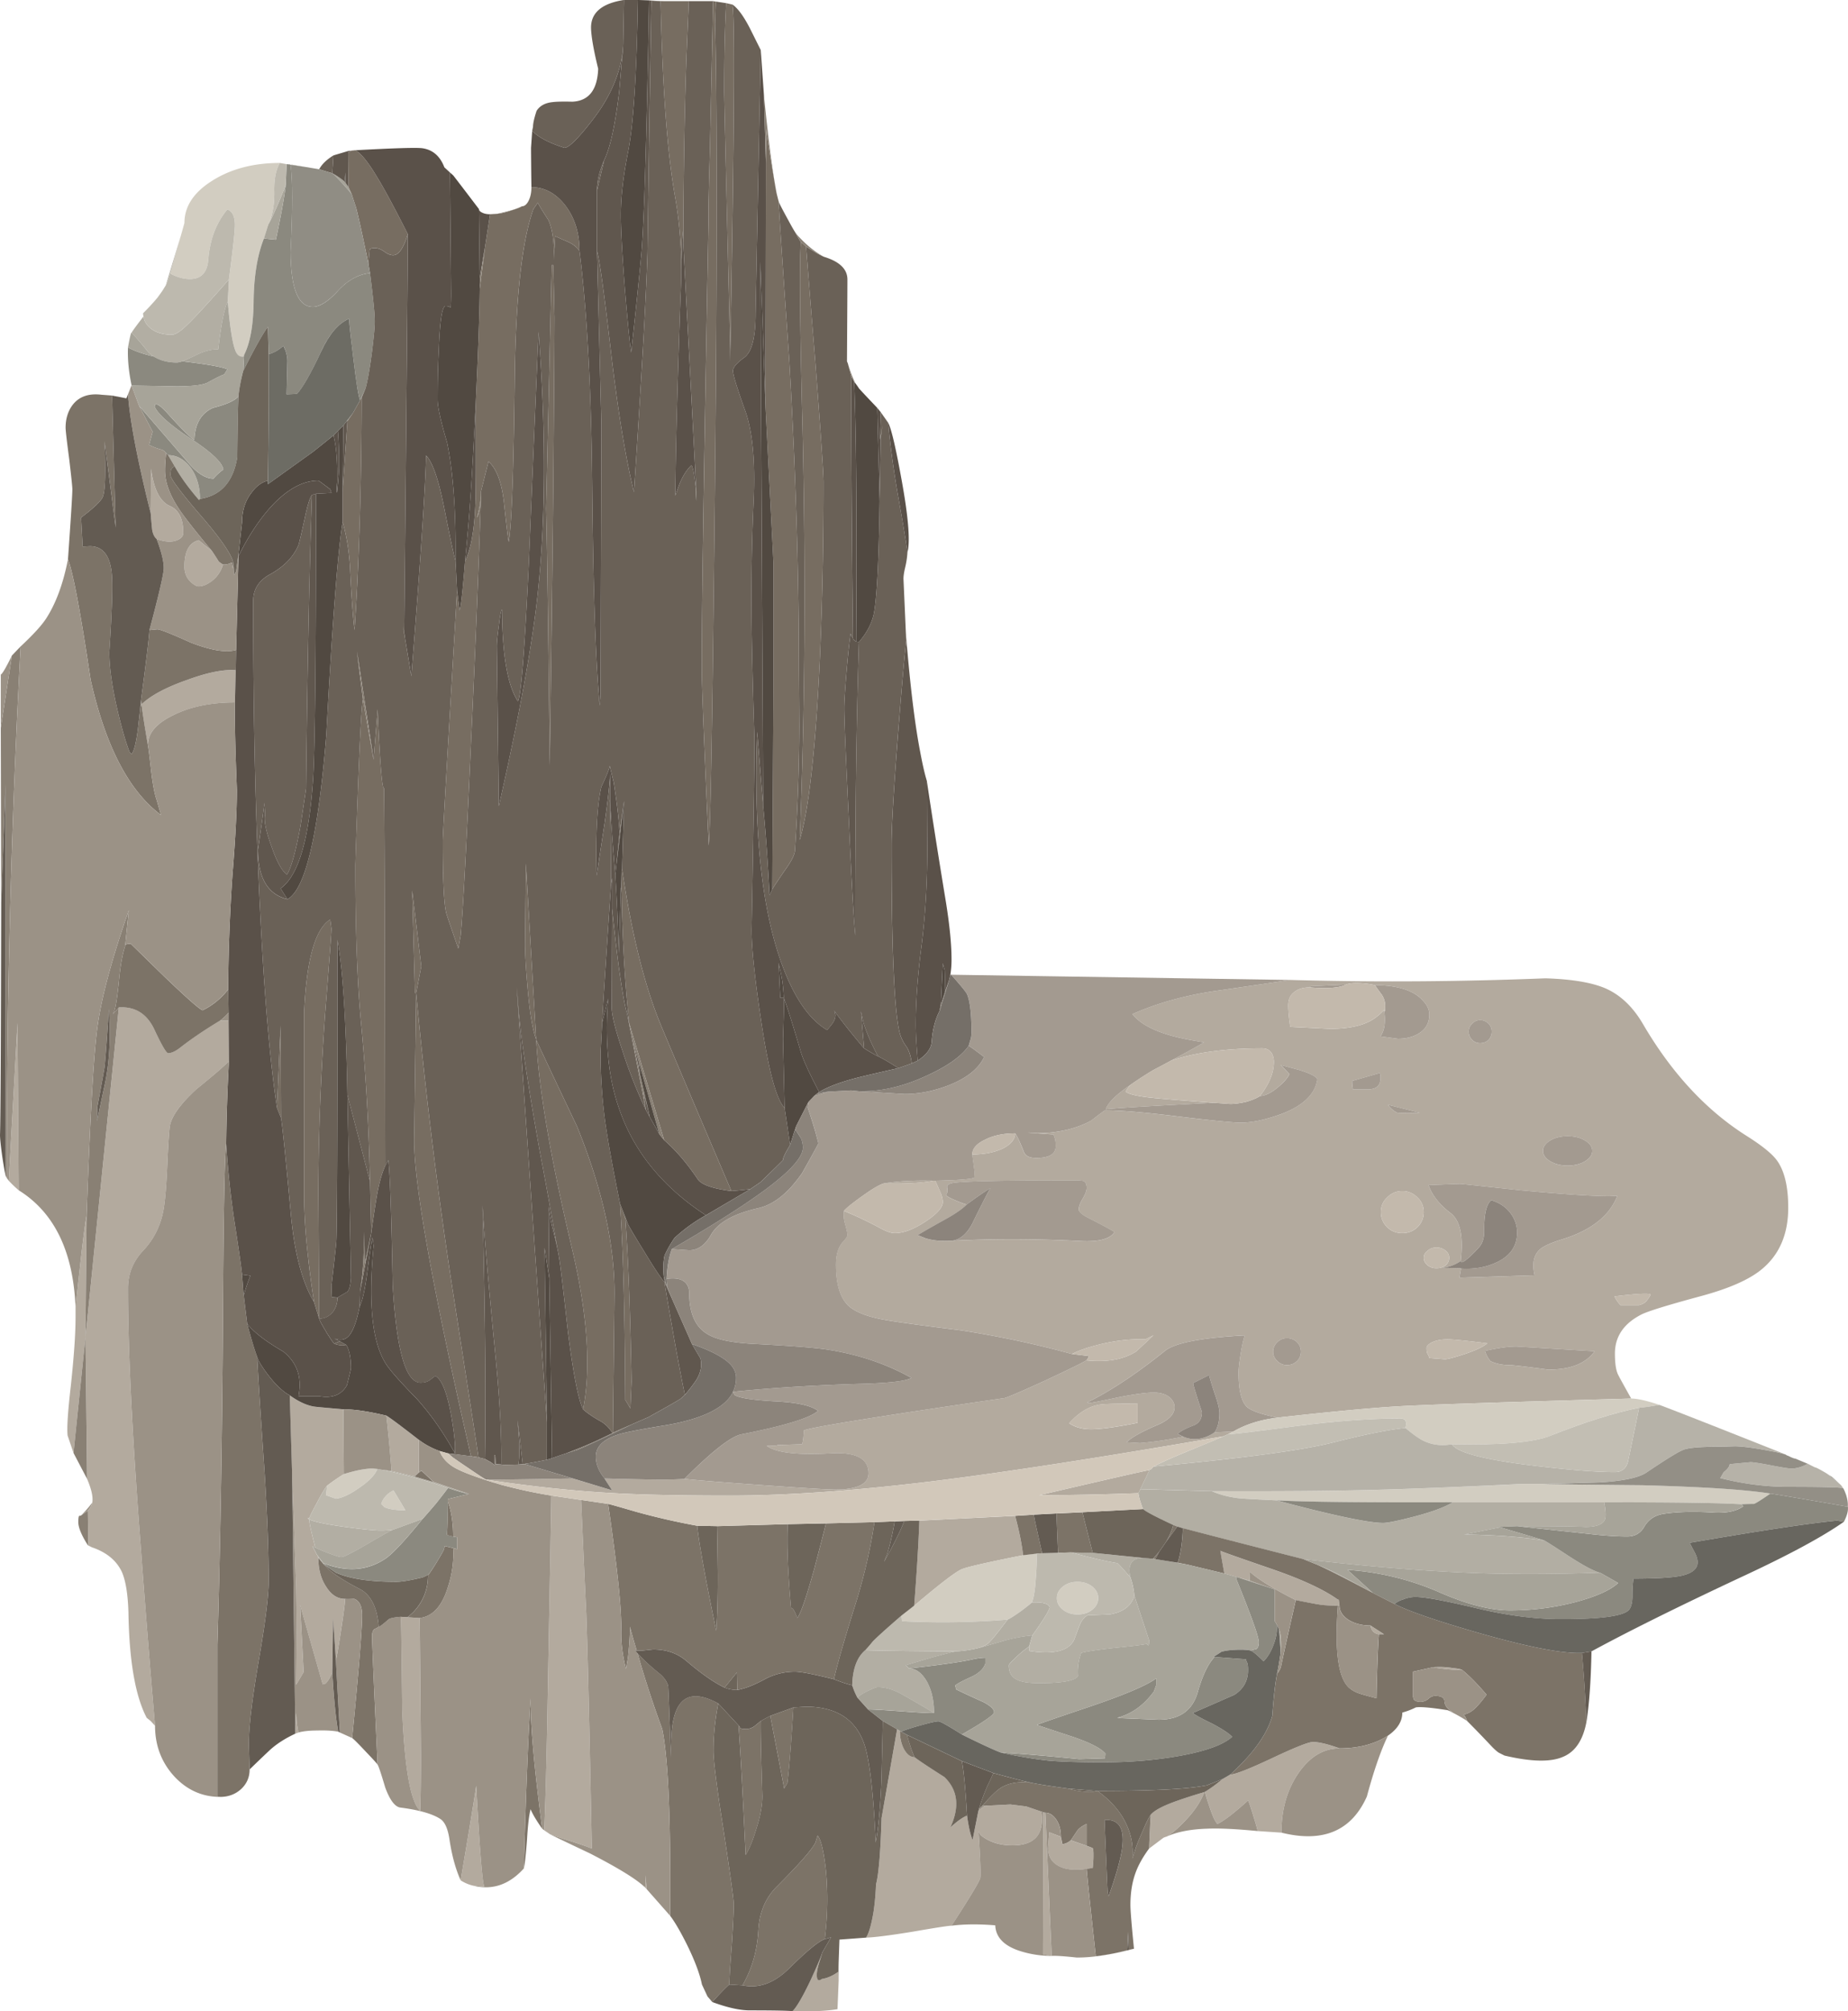 <svg xmlns="http://www.w3.org/2000/svg" viewBox="0 0 232.47 252.97"><g fill-rule="evenodd"><path d="M147.3 133.396c2.367-1.265 3.75-2.031 4.15-2.3l-1.45-.249c-3.832-.668-6.347-1.767-7.549-3.3 3.13-1.402 6.699-2.383 10.699-2.95 5.766-.834 8.784-1.284 9.053-1.352 10.56.302 21.298.234 32.197-.2 3.364.102 5.918.536 7.651 1.304 1.83.83 3.364 2.298 4.599 4.398 3.634 6.23 8.033 10.967 13.199 14.2 1.934 1.23 3.184 2.265 3.75 3.1.899 1.3 1.352 3.248 1.352 5.85 0 3.364-1.132 5.967-3.404 7.803-1.562 1.264-4.062 2.362-7.5 3.295-4.096 1.104-6.596 1.871-7.5 2.3-2.265 1.137-3.397 2.784-3.397 4.951 0 1.236.136 2.12.4 2.651.2.402.751 1.398 1.65 3-15.2.433-24.438.732-27.7.898-3.399.136-8.999.634-16.801 1.504-2.1-.435-3.399-.899-3.898-1.402-.669-.698-1-2.133-1-4.302 0-.498.103-1.333.298-2.5.2-1.166.366-1.88.502-2.149-5.469.304-8.817.953-10.054 1.954-3.598 2.895-6.865 5.064-9.8 6.499l.255.048c.23 0 1.45-.233 3.648-.697 2.031-.401 3.535-.601 4.501-.601.766 0 1.383.166 1.851.498.498.367.747.815.747 1.353 0 .864-.698 1.596-2.099 2.196-1.969.835-3.281 1.568-3.951 2.203l1.7.097c1.67-.131 3.486-.4 5.448-.8.87.366 1.753.4 2.652.103a4.768 4.768 0 001.298-.65l2.354-.103-.702.351-.548.25c-15.2 2.637-27.387 4.517-36.552 5.65-9.834 1.2-18.315 1.802-25.449 1.802-6.368 0-11.285-.104-14.751-.304-4.869-.264-10.084-.815-15.65-1.645a.386.386 0 00-.152-.054h.103c1.465 0 5-.049 10.601-.146l4.946 1.499-.898-1.402h4.15c2.768.07 4.717.05 5.85-.048 1.435.166 4.731.433 9.902.8 5.131.366 8.13.547 8.999.547 2.832 0 4.247-.679 4.247-2.046 0-1.87-1.596-2.7-4.798-2.5-4.132.23-6.798-.083-7.999-.951.899 0 1.347-.035 1.347-.099l3.102-.103c.131-.468.2-1.035.2-1.698 0-.2 4.136-.933 12.402-2.203 4.13-.63 8.399-1.264 12.798-1.899.297-.03 2.016-.767 5.151-2.197 3.066-1.436 4.8-2.285 5.2-2.554 2.564.269 4.649-.097 6.25-1.099 1.231-1.132 1.964-1.816 2.197-2.05l-1 .503c-1.733-.069-3.6.131-5.6.6-1.632.401-2.847.816-3.648 1.25-4.6-1.269-9.302-2.27-14.102-3.003-4.566-.566-7.617-.98-9.15-1.25-2.432-.396-4.082-1.03-4.947-1.9-1-.996-1.504-2.7-1.504-5.097 0-1.133.254-2.036.753-2.7.468-.503.697-.835.697-1.001 0-.234-.097-.698-.297-1.402-.167-.6-.215-1.147-.152-1.65a44.537 44.537 0 014.552 2.154c.8.434 1.415.649 1.85.649 1.098 0 2.382-.484 3.852-1.45 1.465-.968 2.198-1.783 2.198-2.451 0-.4-.118-.85-.352-1.353a77.608 77.608 0 00-.6-1.347c3.003-.069 4.633-.2 4.902-.4l.048-.65-.302-2.252c1.504 0 2.782-.248 3.852-.746 1.035-.532 1.553-1.167 1.553-1.9.264.366.63 1.148 1.099 2.349.2.502.717.751 1.547.751 1.636 0 2.451-.502 2.451-1.499 0-.4-.033-.717-.097-.95-.103-.27-.151-.436-.151-.5l-3.302-.253 2.3.053c2.232-.17 4.137-.683 5.7-1.552 1.137-.865 1.718-1.299 1.752-1.299 2.031 0 5.166.269 9.4.8 4.198.499 6.767.748 7.7.748 1.332 0 2.948-.333 4.848-.997 2.867-1.035 4.453-2.5 4.752-4.403-.035-.367-.817-.782-2.354-1.25l-2.246-.597c.532.533.898.914 1.098 1.148-.235.499-.717 1.05-1.45 1.65-.83.699-1.582 1.065-2.25 1.099 1.165-1.499 1.752-2.934 1.752-4.301 0-.367-.083-.713-.249-1.05-.269-.43-.669-.65-1.201-.65-4.565 0-8.399.518-11.499 1.548zm21.201 86.504c-2.002 0-3.716 1.03-5.151 3.095-1.431 2.071-2.149 4.571-2.149 7.5l-2.999-.2c-.033-.229-.218-.879-.55-1.947-.333-1.1-.552-1.734-.65-1.9-1.767 1.6-3.052 2.583-3.852 2.95-.264-.23-.601-.948-.996-2.15-.372-1.064-.553-1.7-.553-1.9.664-.4 1.396-.932 2.198-1.6l.952-.547c.664-.035 2.451-.737 5.346-2.105 2.838-1.332 4.522-1.997 5.054-1.997.766 0 1.88.264 3.35.801zm-23.95 12.598c.103-2.334.165-3.75.2-4.248.464-.568 1.616-1.167 3.448-1.802a60.684 60.684 0 013.3-1.05c-.464 1.23-1.299 2.466-2.5 3.696-.864.903-1.616 1.538-2.251 1.905a1.972 1.972 0 00-.4.146l-1.797 1.352zm-35.6 11.2c.367-.566.684-1.684.953-3.354.166-1.196.264-2.314.297-3.349.333-1.231.567-4.014.699-8.35l1.953-11.147.347.2c0 .898.185 1.684.551 2.348.367.635.802.953 1.299.953.4.331 1.65 1.166 3.75 2.5 1.699 1.631 1.954 3.75.753 6.347.835-.766 1.532-1.265 2.098-1.499.2 1.435.435 2.452.699 3.052l.703-3.502a.78.78 0 01.352-.4c.293-.258.6-.395.923-.4l2.773-.146 2.002.249 1.9.649c.4 2.832-.817 4.248-3.653 4.248-1.596 0-2.93-.435-3.999-1.298l-.25-.45c.235 3.633.304 5.601.202 5.898-.235.635-1.437 2.618-3.6 5.953-.37 0-1.987.249-4.853.746-2.865.469-4.832.719-5.897.753zm-9.247 9.248c.532-.531 1.279-1.816 2.246-3.852.8-1.728 1.304-2.915 1.504-3.549-.069.234-.2.669-.401 1.304-.2.634-.303 1.146-.303 1.547 0 .669.22.835.65.503.669-.103 1.353-.4 2.05-.904l.049 1.104-.146 3.599c-1.367.234-3.252.317-5.65.248zm-18.604-15.6c.069.034.103-.215.103-.747v-.751l.146 1.747-.249-.249zm-11.997-6.699l-.054-.048-.595-.401c.166-3.37.312-9 .449-16.9.297-16.133.448-24.536.448-25.2l3.75.552c.235 5.43.45 10.18.65 14.247.167 4.367.4 14.234.699 29.6-.264-.13-1.065-.415-2.397-.85-1.402-.433-2.384-.766-2.95-1zm-9.653 6.5a5.041 5.041 0 01-1.5-.65c1.134-6.666 1.783-10.636 1.954-11.9.464 8.467.815 12.7 1.05 12.7l-1.504-.15zm-22.3-19.098l.103-2.603.048.553c0 .497.083 1.132.249 1.899l-.4.15zm-25.547-29.053c.132-.664-.083-1.665-.65-2.997l-.2-17.851-1.504 14.598-.746-2.197c-.103-.938.033-3.003.4-6.2.4-3.701.6-6.583.6-8.648V164.5c.665-6.401 1.133-10.284 1.397-11.651l-.146 15.302 4.199-41.45c2.03-.136 3.515.782 4.448 2.75.933 1.997 1.518 2.998 1.753 2.998.43 0 .966-.249 1.596-.748 1.368-1.068 3.018-2.187 4.951-3.353h1.05l.049 5.102c-.43.498-1.796 1.684-4.096 3.55-2.071 1.899-3.189 3.481-3.355 4.75-.098.836-.195 2.404-.298 4.704-.097 2.3-.235 4.034-.4 5.2-.298 2.202-1.167 4.067-2.598 5.601-1.304 1.368-1.953 2.969-1.953 4.8 0 7.866.551 18.886 1.65 33.051.533 7.232 1.119 14.552 1.754 21.949l-.553-.601-.497-.4c-1.436-2.73-2.203-7.164-2.3-13.296-.069-2.237-.338-3.902-.801-5-.67-1.47-1.934-2.52-3.804-3.154l-.449-.249-.049-4.351a2.45 2.45 0 00.552-.996v-.005zM1.1 148.5l1.104-19.849.146 21.05a15.198 15.198 0 01-1.25-1.201zm171.85-24.6a11.47 11.47 0 00-1.899-.249c-.801-.034-1.382.029-1.748.195l-4.55.2.15.151c-.868-.033-1.552.153-2.055.553-.532.366-.796.932-.796 1.699 0 .663.083 1.567.25 2.7l5 .25c1.933 0 3.5-.27 4.697-.802.737-.332 1.435-.85 2.099-1.547.234 1.43.088 2.528-.444 3.295l2.197.304c1.099 0 2.016-.25 2.749-.748.801-.537 1.201-1.304 1.201-2.305 0-.63-.302-1.25-.899-1.85-1.132-1.196-3.12-1.816-5.952-1.846zM142.2 136.45a5.31 5.31 0 00-.606.85c.401.333 1.602.6 3.604.802 1.298.13 3.798.33 7.5.6-6.802.332-11.333.6-13.604.8.269-.8 1.304-1.817 3.106-3.052zm41.55 22.149a4.856 4.856 0 01-2.402.855l2.25.049c.07 0 .137.014.2.049a18.51 18.51 0 00-.2 1.152l9.453-.304c-.336-1.435-.136-2.5.602-3.197.43-.435 1.416-.884 2.948-1.353 3.599-1.133 5.884-2.95 6.852-5.45l-1.002.049c-2.133 0-5.868-.249-11.201-.746-4.897-.533-7.431-.801-7.597-.801l-3.95.146c.433 1.27 1.366 2.451 2.797 3.55 1.201.937 1.616 2.935 1.25 6.001zm15.65-12.549c.6-.366.898-.801.898-1.298 0-.504-.298-.933-.898-1.3-.601-.37-1.334-.552-2.197-.552-.87 0-1.603.181-2.203.553-.6.366-.899.795-.899 1.298 0 .498.299.933.899 1.3s1.333.55 2.203.55c.863 0 1.596-.184 2.197-.55zm-12.149-17.3c-.302-.297-.65-.449-1.05-.449s-.732.152-1.001.45c-.297.268-.449.6-.449 1s.152.747.449 1.05c.269.27.601.4 1.001.4.395 0 .748-.136 1.05-.4.264-.303.4-.65.4-1.05s-.136-.732-.4-1zm-13.652 6.201l-3.501 1.002c0 .366.033.712.102 1.05h2.1c1.099-.069 1.532-.753 1.299-2.051zm1.001 4c.303.434.684.765 1.153 1 .897.064 1.845.064 2.846 0l-3.999-1zm16.153 30.4c-.968 0-2.287.185-3.952.552.167.532.402.966.699 1.299.699.332 1.519.497 2.451.497.395 0 1.983.186 4.752.553 2.797.033 4.765-.733 5.897-2.3l-9.852-.6h.005zm-11.153-12.05c-.332.233-.499.532-.499.898s.167.684.499.951c.303.235.669.353 1.103.353.43 0 .816-.118 1.147-.353.304-.267.45-.585.45-.951s-.146-.665-.45-.899a1.773 1.773 0 00-1.147-.4c-.434 0-.8.131-1.103.4zm-1.299-2.95c.532-.532.8-1.167.8-1.9s-.268-1.352-.8-1.85c-.532-.532-1.167-.8-1.9-.8s-1.367.268-1.899.8c-.532.498-.8 1.118-.8 1.85s.268 1.368.8 1.9c.532.498 1.167.747 1.9.747s1.367-.249 1.9-.746zm5.8 16c1.432-.468 2.433-.932 2.999-1.4-2.666-.332-4.331-.498-5-.498-.801 0-1.465.131-2.002.395-.43.235-.645.469-.645.704 0 .4.063.683.2.848.098.201.147.333.147.401l1.948.152c.337 0 1.118-.2 2.353-.601zm-20.448-.35c0-.47-.172-.865-.503-1.202-.366-.333-.781-.498-1.25-.498s-.865.166-1.201.498c-.366.338-.548.732-.548 1.201s.182.864.548 1.201c.336.333.732.498 1.201.498s.884-.165 1.25-.498c.331-.337.503-.732.503-1.2zm-8.053 28.35l-1.601-.45-.498-2.852c.264.133 2.48.917 6.65 2.354 3.668 1.265 6.383 2.529 8.15 3.799h.098l.102.747h-.2c-.835 0-1.533-.03-2.1-.097a80.102 80.102 0 01-3.203-.602c-2.832-1.435-4.745-2.617-5.747-3.55l-.048 1.099-1.603-.449zm17.853 7.2c-.607-.102-.953-.468-1.05-1.102l1.693 1.103h-.644zm-28.902-20.648h.049c-.064.131-.45.932-1.147 2.397a3.78 3.78 0 01-.25.498c-4.502.166-8.667.25-12.5.25l1.147-.25c7.866-1.832 12.1-2.798 12.701-2.895zm58.549-21.852c.166.367.415.733.748 1.1h2.305c.43-.103.747-.268.947-.498.234-.303.415-.567.551-.802-.033-.233-1.552-.166-4.551.2zM19.7 67.8c-.269-.229-.455-.595-.552-1.099-.034-.234-.103-.966-.2-2.196l.048-5.553c.333 2.598 1.133 4.165 2.403 4.703 1.099.497 1.65 1.616 1.65 3.35 0 .428-.268.746-.8.946-.635.269-1.485.22-2.549-.151zm6.996 1.553c.333.498.602.918.802 1.25.097.098.283.234.55.4-.267.9-.765 1.617-1.503 2.15-.561.4-1.079.6-1.547.6-.27 0-.6-.18-1.002-.552-.532-.499-.8-1.148-.8-1.949 0-1.899.6-2.997 1.802-3.301l1.698 1.402zm2.95 14.95l-.097 4.05c-3.033 0-5.62.532-7.75 1.6-2.134 1.03-3.203 2.28-3.203 3.75-.4-2.333-.663-4.033-.801-5.102 1.134-1.099 3.018-2.114 5.655-3.048 2.631-.966 4.698-1.386 6.196-1.25zm12.153 126c-.234.635-.518 1.12-.849 1.45l-.352.104-2.852-10 .45 8.446-.947 1.603c.067-4.966.067-9.034 0-12.198-.166-4.8-.333-9.566-.504-14.302l-.297-9.898c1.065.768 2.065 1.232 2.998 1.398.137.034 1.387.151 3.75.351l.054 8.149a25.94 25.94 0 00-2.1 1.451c-.269.303-.704 1.035-1.304 2.196-.566 1.035-.883 1.67-.947 1.905-.136-.035-.185-.02-.151.05a.564.564 0 00.15.097c0 .336.167 1.167.5 2.5.102.4.185.752.248 1.055a4.678 4.678 0 01-.347-.2l.601 1.147.049.049c.034.136.064.234.097.302 0 1.43.333 2.647 1.002 3.648.635 1.001 1.416 1.499 2.348 1.499.034.268-.117 1.483-.45 3.652-.297 1.996-.531 3.364-.697 4.096l-.351-5.346-.1 6.796zm10.347-24.598l-2.901-.699c-.165-2.3-.38-4.614-.649-6.949.333.166 1.699 1.183 4.102 3.048v4.101l-.552.499zm4.253-2.902c.097.103.284.27.547.504a7.96 7.96 0 01-.601-.504h.054zm6.65 3.95l-.849-.248a7.49 7.49 0 00-.352-.152l1.2.4zm51.949 15.202c.332-4.298.55-7.867.65-10.699l12.05-.6c.498 1.865.835 3.515 1 4.951-4.702.933-7.3 1.533-7.802 1.801-.83.395-2.798 1.914-5.898 4.547zm-64.6 1.401l.85.054 1.547.097.151 17.203c0 3.295-.033 5.643-.097 7.045-1.201-1.099-1.953-5.298-2.251-12.598-.068-6.069-.117-9.8-.152-11.201a6.364 6.364 0 01-.048-.6zm71.2-51.851c-.6.601-1.585 1.27-2.948 2.002-1.734.966-2.803 1.581-3.204 1.85l1.002.401a7.687 7.687 0 002.748.298h.602c5.268-.269 10.683-.249 16.25.049 2.236.102 3.617-.284 4.15-1.148-.464-.297-1.484-.85-3.047-1.65-.972-.469-1.451-.865-1.451-1.201 0-.333.166-.781.499-1.348.332-.567.497-1.016.497-1.352 0-.435-.131-.719-.4-.85-.166-.064-.561-.098-1.196-.098-9.067 0-14.17.113-15.302.347-.5.102-.718.302-.65.601.068.4.02.698-.147.897.098.172.513.402 1.25.704.63.264 1.079.434 1.348.498zm-10.448-2.652c1.762-.297 3.847-.415 6.25-.346-.971.2-2.305.318-4.004.346h-2.246zm27.246 27.803c-1.367.201-2.666.982-3.896 2.349.732.503 1.65.752 2.749.752 1.23 0 3.184-.269 5.849-.801v-2.403c-2.266-.028-3.833 0-4.702.103zm-3.696 54.8l1.996.699c.469.166.719.268.753.302.064.064.097.333.097.801 0 .664-.033 1.23-.097 1.7l-.753.097c-1.665.235-2.915.068-3.75-.498-.732-.469-1.098-1.187-1.098-2.149l.147-1.953 1.45.552.2.953a2.09 2.09 0 001.055-.504zm-3.204-3.453l.801 18.004-1.098-.2.049-17.852.248.049zm52.451-17.948c-1.132 0-2.367-.118-3.7-.346.834-.07 1.67-.035 2.5.097.668.069 1.07.151 1.2.249z" fill="#b3aa9e"/><path d="M134.85 170.295l2.104.254a1.005 1.005 0 01-.303.547c-.4.269-2.134 1.118-5.2 2.554-3.135 1.43-4.849 2.163-5.151 2.198-4.395.635-8.663 1.268-12.798 1.898-8.266 1.27-12.402 2.003-12.402 2.203 0 .664-.064 1.23-.195 1.699l-3.099.097c0 .069-.454.104-1.352.104 1.201.864 3.867 1.181 8.002.946 3.199-.2 4.8.635 4.8 2.5 0 1.368-1.42 2.051-4.252 2.051-.864 0-3.868-.181-8.999-.547-5.166-.367-8.468-.634-9.903-.8 3.472-3.468 5.854-5.333 7.154-5.602 5.429-1.068 8.648-2.05 9.648-2.948-.83-.669-2.652-1.069-5.449-1.202-2.866-.166-4.551-.435-5.049-.8l-.2-.352-.049-.049h.05c4.93-.497 10.312-.835 16.147-1.001 3.568-.098 5.668-.346 6.303-.746-3.168-1.768-6.685-2.955-10.552-3.55-1.47-.235-4.434-.469-8.901-.704-2.998-.131-5.069-.546-6.202-1.25-1.532-.898-2.3-2.631-2.3-5.2 0-.464-.13-.864-.4-1.196-.463-.538-1.278-.718-2.446-.552.064-1.465.284-2.715.65-3.75l2.196.152c1.104 0 2.018-.655 2.754-1.954.865-1.533 2.848-2.646 5.948-3.349 1.933-.435 3.77-1.9 5.503-4.4 1.362-2.431 2.045-3.681 2.045-3.75-.263-1.132-.712-2.631-1.347-4.501l.097-.699.704-.752 1.796-.547 2.853-.15 1 .102 5.747.346c1.802 0 3.653-.361 5.552-1.099 2.266-.897 3.75-2.08 4.448-3.55-1.162-.897-1.81-1.366-1.948-1.401.137-.429.22-.713.25-.849.067-.201.102-.517.102-.947 0-2.267-.186-3.834-.552-4.703-.165-.332-.83-1.147-1.997-2.451l42.55.655c-.27.062-3.282.512-9.05 1.347-4.003.567-7.567 1.553-10.702 2.95 1.201 1.533 3.716 2.635 7.549 3.3l1.45.25c-.4.268-1.783 1.034-4.15 2.304-.664.361-1.417.766-2.247 1.196a48.318 48.318 0 00-2.85 1.85c-1.803 1.235-2.833 2.252-3.102 3.053 2.266-.201 6.802-.469 13.599-.801l2.051.146c.532 0 1.186-.083 1.952-.249.797-.23 1.397-.484 1.798-.747.669-.034 1.416-.4 2.251-1.104.733-.595 1.215-1.146 1.45-1.65-.2-.229-.566-.615-1.104-1.148l2.252.602c1.532.468 2.318.883 2.352 1.25-.302 1.898-1.884 3.368-4.75 4.398-1.9.67-3.516 1.002-4.854 1.002-.932 0-3.496-.249-7.695-.753-4.233-.531-7.368-.795-9.4-.795-.033 0-.62.429-1.752 1.299-1.568.864-3.468 1.381-5.699 1.547l-2.3-.048 3.301.248c0 .07.05.235.147.504.068.229.102.546.102.946 0 1.002-.815 1.5-2.451 1.5-.835 0-1.348-.25-1.547-.747-.47-1.201-.836-1.983-1.104-2.354-1.499 0-2.764.269-3.799.801-1.06.503-1.598 1.123-1.598 1.855l.303 2.252-.054.65c-.264.2-1.895.331-4.897.4h-.249c-2.403-.069-4.483.049-6.25.346-.566.171-1.519.737-2.851 1.704-1.202.865-1.915 1.451-2.149 1.749-.069.497-.02 1.05.151 1.65.2.698.298 1.167.298 1.396 0 .171-.234.504-.698 1.001-.504.669-.752 1.568-.752 2.7 0 2.402.502 4.103 1.498 5.103.87.865 2.52 1.5 4.952 1.9 1.533.268 4.585.683 9.151 1.25 4.799.732 9.496 1.733 14.096 2.997zm39.252-43.246c.098.297.147.116.147-.553 0-.463-.131-.917-.4-1.347a53.754 53.754 0 01-.899-1.25c2.837.03 4.82.65 5.952 1.851.602.595.9 1.215.9 1.845 0 1.001-.4 1.768-1.202 2.305-.732.498-1.646.747-2.749.747l-2.197-.298c.532-.766.679-1.87.449-3.3zm-4.8-3.204c-.8.4-2.27.518-4.398.351l-.152-.151 4.55-.2zm5.3 15.103l3.998 1a21.188 21.188 0 01-2.846 0 3.037 3.037 0 01-1.153-1zm-1.002-4c.234 1.3-.195 1.983-1.299 2.052h-2.1a5.221 5.221 0 01-.102-1.05l3.501-1.001zm13.652-6.2c.264.268.4.6.4 1s-.136.747-.4 1.05c-.302.27-.65.4-1.05.4s-.732-.135-1-.4c-.298-.303-.45-.65-.45-1.05s.152-.732.45-1c.268-.298.6-.45 1-.45s.748.152 1.05.45zm12.15 17.3c-.602.366-1.334.55-2.198.55-.87 0-1.603-.184-2.203-.55s-.898-.802-.898-1.3c0-.503.298-.932.898-1.298.6-.371 1.333-.552 2.203-.552.864 0 1.596.18 2.197.552.6.366.898.795.898 1.299 0 .497-.298.932-.898 1.299zm-15.65 12.548c.365-3.066-.05-5.063-1.25-6.001-1.436-1.099-2.37-2.28-2.798-3.55l3.95-.146c.166 0 2.695.269 7.597.801 5.333.498 9.068.746 11.201.746l1.002-.048c-.968 2.5-3.253 4.316-6.857 5.45-1.527.468-2.513.917-2.943 1.352-.738.698-.938 1.768-.605 3.198l-9.449.303c.069-.468.136-.855.2-1.152 1.636.102 3.101-.148 4.4-.753 1.767-.796 2.651-2.065 2.651-3.798 0-.664-.186-1.333-.552-1.998-.6-1-1.499-1.684-2.7-2.05-.635.498-.933 1.831-.899 3.999 0 .863-.268 1.567-.8 2.1-1.035 1.102-1.7 1.665-1.998 1.698-.033 0-.068-.015-.102-.048s-.049-.069-.049-.103zm7.002 10.753l9.847.6c-1.132 1.567-3.1 2.334-5.897 2.3-2.769-.366-4.352-.553-4.752-.553-.932 0-1.748-.165-2.45-.497-.298-.333-.533-.766-.7-1.299 1.666-.371 2.984-.551 3.952-.551zm-27.1.649c0 .468-.171.863-.503 1.2-.366.333-.781.498-1.25.498s-.865-.165-1.201-.497c-.366-.338-.547-.733-.547-1.201s.18-.864.547-1.202c.336-.332.733-.497 1.201-.497s.884.165 1.25.497c.331.338.503.733.503 1.202zm-83.404 16.05H76.1l-.049-.098 4.199.098zm39.551-30c1.104-.167 2.001-1.017 2.7-2.55 1.235-2.5 1.934-3.852 2.1-4.052-.269.137-.781.469-1.549 1-.8.568-1.283.919-1.45 1.05-.268-.063-.717-.233-1.352-.497-.733-.303-1.148-.533-1.25-.704.166-.2.22-.497.151-.897-.067-.3.148-.5.65-.602 1.133-.228 6.23-.346 15.298-.346.635 0 1.035.029 1.201.098.269.13.4.415.4.85 0 .336-.165.785-.498 1.352-.337.566-.502 1.015-.502 1.348 0 .336.483.732 1.45 1.2 1.567.8 2.582 1.353 3.051 1.65-.532.865-1.919 1.25-4.15 1.148-5.566-.297-10.981-.317-16.25-.048zm35.351 23.998l-2.353.103c.401-.6.601-1.401.601-2.403 0-.428-.133-1.063-.401-1.898-.429-1.232-.733-2.198-.898-2.897l-2.002.997c-.029.137.337 1.352 1.104 3.652 0 .864-.367 1.431-1.104 1.699-1.03.401-1.68.747-1.948 1.05l.698.352c-1.963.395-3.779.664-5.444.8l-1.705-.102c.67-.635 1.983-1.368 3.951-2.198 1.401-.605 2.099-1.337 2.099-2.201 0-.532-.249-.982-.746-1.349-.469-.336-1.085-.502-1.852-.502-.966 0-2.466.2-4.5.601-2.198.469-3.415.698-3.648.698l-.25-.05c2.93-1.434 6.196-3.598 9.8-6.498 1.231-1.001 4.58-1.65 10.048-1.949-.13.264-.302.982-.502 2.149-.195 1.168-.297 1.998-.297 2.5 0 2.164.33 3.599 1 4.301.498.499 1.797.963 3.9 1.398-2.167.264-4.017.849-5.55 1.747z" fill="#a39a90"/><path d="M164.9 124.195c2.129.166 3.599.049 4.395-.351.37-.166.951-.229 1.752-.195a11.47 11.47 0 011.9.249c.565.8.864 1.216.898 1.25.269.435.4.883.4 1.347 0 .669-.049.85-.151.552-.664.698-1.361 1.216-2.099 1.548-1.201.537-2.764.801-4.697.801l-5-.25c-.167-1.132-.254-2.031-.254-2.7 0-.766.269-1.332.8-1.698.504-.4 1.187-.587 2.056-.553zm-42.6 21.002c0-.732.532-1.352 1.601-1.85 1.03-.532 2.3-.8 3.799-.8 0 .732-.518 1.367-1.548 1.9-1.07.502-2.353.75-3.852.75zm25-11.8c3.1-1.03 6.934-1.548 11.499-1.548.532 0 .937.213 1.201.648.166.333.249.684.249 1.05 0 1.368-.582 2.798-1.748 4.297-.4.268-1 .517-1.8.752-.762.166-1.412.249-1.95.249l-2.051-.146c-3.701-.269-6.201-.469-7.5-.605-2.001-.197-3.198-.464-3.604-.797.171-.302.371-.586.606-.85a47.895 47.895 0 012.847-1.855c.835-.43 1.587-.83 2.251-1.196zm36.801 36.952c-1.235.401-2.016.601-2.354.601l-1.947-.151c0-.064-.049-.2-.146-.402-.138-.165-.201-.448-.201-.848 0-.235.215-.469.645-.699.537-.269 1.2-.4 2.002-.4.669 0 2.334.166 5 .498-.566.468-1.567.932-2.999 1.4zm-5.8-16c-.532.497-1.167.746-1.9.746s-1.367-.249-1.899-.746c-.532-.533-.8-1.168-.8-1.9s.268-1.353.8-1.85c.532-.533 1.167-.801 1.9-.801s1.367.268 1.9.8c.53.498.8 1.118.8 1.85s-.27 1.368-.8 1.9zm1.299 2.949c.302-.27.669-.4 1.103-.4.43 0 .816.136 1.147.4.304.233.45.532.45.898s-.146.684-.45.951a1.94 1.94 0 01-1.147.353c-.434 0-.8-.118-1.103-.353-.333-.267-.499-.585-.499-.95s.166-.666.499-.9zm23.5 5.75c2.999-.366 4.518-.433 4.551-.2a7.98 7.98 0 01-.551.802c-.2.23-.517.395-.948.498h-2.304a4.297 4.297 0 01-.748-1.1zm-96.948-10.75c.23-.298.948-.884 2.15-1.75 1.332-.966 2.284-1.532 2.85-1.703h2.247c1.699-.029 3.036-.146 4.004-.346h.248c.03.063.23.517.602 1.347.228.503.346.953.346 1.353 0 .663-.733 1.483-2.198 2.451-1.47.966-2.749 1.445-3.852 1.445-.43 0-1.05-.215-1.85-.644a43.53 43.53 0 00-4.547-2.154zm30.498 18.798a.975.975 0 00.299-.547l-2.1-.254c.801-.429 2.016-.849 3.652-1.25 1.996-.464 3.863-.664 5.595-.595l1.001-.504c-.228.235-.966.919-2.197 2.051-1.601 1.002-3.681 1.368-6.25 1.1zm1.749 5.551c.868-.102 2.436-.136 4.701-.102v2.403c-2.665.532-4.619.8-5.849.8-1.104 0-2.016-.253-2.754-.752 1.235-1.366 2.534-2.147 3.902-2.348z" fill="#c3b9ac"/><path d="M183.75 158.596c0 .034.015.069.049.103s.069.048.102.048c.298-.033.968-.6 2.003-1.698.531-.533.795-1.231.795-2.1-.029-2.168.268-3.501.898-3.999 1.202.366 2.105 1.05 2.7 2.05.372.665.553 1.334.553 1.998 0 1.733-.884 3.002-2.647 3.798-1.303.605-2.768.855-4.404.753a.408.408 0 00-.2-.049l-2.246-.049a4.856 4.856 0 002.397-.855zm-62.149-7.1c.166-.131.65-.482 1.45-1.05.768-.531 1.28-.864 1.549-1-.166.2-.865 1.553-2.1 4.053-.699 1.532-1.601 2.382-2.7 2.549h-.601a7.687 7.687 0 01-2.749-.298l-1.001-.401c.401-.269 1.47-.884 3.204-1.85 1.362-.733 2.348-1.401 2.948-2.003zm31.196 28.653a4.699 4.699 0 01-1.298.65 3.656 3.656 0 01-2.652-.103l-.697-.352c.267-.298.917-.649 1.947-1.049.738-.264 1.104-.831 1.104-1.7-.766-2.3-1.132-3.515-1.104-3.647l2.003-1.002c.165.699.469 1.665.897 2.902.27.83.402 1.465.402 1.898 0 1.002-.2 1.803-.602 2.403z" fill="#8c847c"/><path d="M154.45 180.397l.703-.35c1.533-.9 3.383-1.485 5.547-1.748 7.803-.87 13.398-1.368 16.801-1.504 3.266-.166 12.5-.465 27.7-.899.766 0 1.949.269 3.55.8-1.332.235-2.182.353-2.549.353-3.1.633-6.8 1.796-11.103 3.5-2.1.865-6.25 1.231-12.446 1.098-1.304.235-2.5.084-3.604-.448-.6-.298-1.348-.835-2.25-1.602.234-.8.019-1.196-.645-1.196-3.701 0-8.038.313-13.003.948-5.264.697-8.165 1.049-8.701 1.049zM33.2 29.997c-.83 2.1-1.265 4.752-1.299 7.95-.035 2.968-.435 5.2-1.201 6.7l-.049.2c-.366.068-.665-.083-.899-.45-.435-.732-.8-2.9-1.098-6.5l.146-2.748c.502-3.804.752-6.084.752-6.85 0-1.065-.317-1.719-.952-1.954-1.396 1.67-2.198 3.77-2.398 6.304-.132 1.631-.903 2.446-2.3 2.446-.8 0-1.636-.229-2.5-.697l1.348-4.752.45-1.597c0-2.099 1.186-3.886 3.549-5.351 2.335-1.465 5.152-2.203 8.452-2.203-.497.87-.732 2.071-.697 3.604.028 1.631-.22 3.017-.753 4.151l-.551 1.748zm149.55 158.95c-11.43.035-18.832-.048-22.197-.248-2.237-.103-3.75-.185-4.55-.249-1.3-.138-2.487-.435-3.55-.904 8.198.034 14.833-.015 19.897-.146 4.365-.103 10.717-.351 19.053-.753h2.748c.899.035 5.035.084 12.398.152 7.602.201 12.984.547 16.152 1.05-1.103.767-1.782 1.196-2.05 1.299-.435 0-.967.02-1.602.048-2.5-.165-8.251-.248-17.25-.248H182.75zm-135.3-4.198v.049c-.302.732-1.07 1.518-2.3 2.353-1.132.795-2.1 1.25-2.9 1.348l-1.25-.45.151-1.2a25.94 25.94 0 012.1-1.451c1.499-.464 2.7-.698 3.598-.698l.601.049zm.498 4.399c.268-.767.786-1.333 1.553-1.7l1.499 2.5c-1.236 0-2.12-.135-2.651-.4l-.401-.4zm82.45 6.25c.036.898 0 1.948-.102 3.15-.097 1.465-.263 2.466-.497 2.997-.133.138-.553.469-1.25 1.001-.835.602-1.436.982-1.803 1.153-4.33.366-8.763.43-13.3.2l-.048-.703 1.6-1.25c3.1-2.632 5.065-4.151 5.9-4.551.502-.264 3.1-.864 7.802-1.801l1.699-.196zm7.003 4.15c.498.4.748.885.748 1.45s-.25 1.05-.748 1.45c-.502.396-1.119.6-1.855.6-.732 0-1.348-.2-1.846-.6-.502-.4-.752-.883-.752-1.45s.25-1.05.752-1.45c.498-.4 1.114-.6 1.846-.6.737 0 1.353.2 1.855.6z" fill="#d2cdc1"/><path d="M144.55 184.9l.049-.054h.102a.66.66 0 00.298-.297l.151-.103c11.196-1.031 18.75-2.051 22.646-3.047 3.97-1.002 6.968-1.602 9.004-1.802.899.767 1.651 1.3 2.246 1.602 1.104.532 2.3.683 3.604.448.635 1.032 3.95 1.915 9.946 2.648 4.605.566 8.12.854 10.553.854.932 0 1.504-.518 1.699-1.553.868-4.199 1.318-6.382 1.352-6.552.366 0 1.216-.113 2.549-.348 2.134.801 7.436 2.881 15.904 6.25a13.797 13.797 0 00-1.905-.449c-1.934-.366-3.413-.566-4.448-.6-.865.03-1.465.05-1.802.05-2.53 0-4.117.13-4.747.4-.668.263-2.236 1.23-4.701 2.9-1.001.63-2.969 1.03-5.899 1.195-3.398.103-5.732.167-7.002.2H191.4c-8.335.402-14.682.65-19.052.753-5.064.131-11.695.181-19.898.146l-8.999-.249a467.58 467.58 0 011.148-2.397h-.049v.005zm85.546.649l1.504 1.25.249.352c-.8-.102-3.1-.151-6.899-.151-2.797 0-5.65-.366-8.55-1.099l.449-.752c.303-.234.518-.469.65-.698l.097-.304 2.603-.248c.332 0 1.201.132 2.602.4 1.368.263 2.218.401 2.549.401.664 0 1.352-.2 2.051-.606l.899.455c.131 0 .615.249 1.45.746l.346.254z" fill="#b6b2a8"/><path d="M230.45 185.75l-.351-.201-.346-.254.697.455zM28.8 35.15l-.146 2.749c-.469 1.065-.869 3.081-1.201 6.05-.87-.034-1.852.235-2.95.801-.634.298-1.152.533-1.553.698-.331.102-.566.152-.697.152-1.133 0-2.1-.25-2.902-.752a11.395 11.395 0 01-.648-.498c-.904-1.134-1.617-1.969-2.154-2.5.102-.201.601-.885 1.504-2.051.063.566.366 1.069.898 1.499.669.537 1.548.8 2.652.8.43 0 1.03-.365 1.797-1.098.903-.835 2.7-2.784 5.4-5.85zm-6.05-5.502l-1.347 4.75a8.438 8.438 0 01-.552 1.5l1.899-6.25zm178.5 168.15c-3.701.137-7.431.186-11.201.15-7.231-.062-15.933-.682-26.099-1.85-7.334-1.864-12.382-3.163-15.151-3.895l-.699-.2-.502-.202c-2.232-1.035-3.497-1.703-3.8-2.001-.033-.034-.117-.249-.248-.65a7.482 7.482 0 01-.351-1.352c.102-.165.185-.332.254-.498l8.998.249c1.064.469 2.252.766 3.55.904.8.063 2.314.146 4.55.248 7.134 1.9 11.617 2.847 13.448 2.847.532 0 1.767-.25 3.701-.747 2.334-.601 4.019-1.216 5.049-1.851H201.8c.202 1.099.23 1.816.099 2.149-.264.635-1.085.952-2.447.952-1.367-.068-4.233-.102-8.603-.102l-2.3.102.151.049-4.502.898c4 .068 7.349.317 10.049.752.17.064 1.22.733 3.155 1.998 1.796 1.17 3.08 1.85 3.847 2.05zm-51.85-.997l-2.5-.453 1.25.2 1.25.253zM35.953 23.151v.049l-.152.454.152-.503zM25.15 62.75l-.102.151c-1.333-1.532-2.368-2.968-3.1-4.301l-.796-1.347c1.098 0 2.046.532 2.846 1.596.766 1.07 1.152 2.369 1.152 3.901zM43.6 52.999l.249-.249-.147.2-.102.049zm-4.698 138.1c.602.302 2.114.62 4.552.952 2.197.298 3.666.449 4.398.449.664 0 1.197-.034 1.598-.098-.401.167-1.568.816-3.496 1.95-1.734.994-2.735 1.498-3.004 1.498-.2 0-.698-.151-1.499-.45a17.879 17.879 0 01-1.801-.751c-.064-.298-.146-.65-.249-1.05-.332-1.333-.499-2.164-.499-2.5zm1.05 4.551l.699.946c.268.235.531.455.8.655-.297-.2-.581-.42-.85-.655l-.551-.643a1.725 1.725 0 01-.098-.303zM49.248 185l2.9.699 2.403.702L59 187.9c-.498-.068-1.381-.318-2.651-.751-1.5-.533-3.267-1.065-5.298-1.601a48.498 48.498 0 00-3.052-.7l1.25.152zm85.503 10.249l2.7.049 6.397.655c-.9 0-1.445.282-1.645.848-.172.402-.172.934 0 1.603-1.002-1.168-1.553-1.768-1.652-1.803-1.268-.2-3.202-.648-5.8-1.352zm-4.95 6.299c1.402-.063 2.149.15 2.252.655-.235.63-.968 1.796-2.203 3.496a19.999 19.999 0 00-3.847.751c-1.7.499-2.7.781-3.004.85.67-.2 1.139-.435 1.402-.699.332-.302 1.118-1.268 2.348-2.9.366-.166.967-.551 1.802-1.152.698-.533 1.118-.864 1.25-1.001zm31.299 6.303l-.2-2.948c.136.332.22.796.254 1.396.029.635.015 1.152-.054 1.552zm-.747-7.948l-4.752-1.553 1.603.449 3.149 1.104zM129.45 207.1l.054.551c2.997.464 4.862.015 5.595-1.352.302-.801.517-1.381.655-1.748.262-.703.629-1.167 1.097-1.401.133 0 1.037-.035 2.702-.099 1.698-.267 2.748-1.048 3.148-2.352l1.852 5.6c0 .669-.084.815-.25.449-.303.103-1.635.268-4.004.503-2.363.264-3.799.484-4.296.649a6.967 6.967 0 00-.402 2.901c-.331.6-1.967.898-4.897.898-1.366 0-2.334-.165-2.9-.498-.6-.337-.899-.917-.899-1.752 0-.103.25-.381.748-.85a12.83 12.83 0 011.797-1.499zm-11.95 8.349c-2.031-1.201-3.384-1.983-4.047-2.348-1.07-.601-2.085-.898-3.053-.898-.131 0-.449.112-.951.346-.665.302-1.196.62-1.598.952a8.831 8.831 0 01-.648-1.552c.062-2.066.615-3.531 1.645-4.4 1.905.069 5.737.117 11.503.151-.2 0-1.215.249-3.051.753-1.734.497-2.851.83-3.35.996l.4.4c.865 0 1.616.551 2.251 1.65.602 1.099.899 2.417.899 3.95zm54.449-15.498c-2.935-1.533-5.015-2.582-6.25-3.15 1.366.568 2.534 1.114 3.5 1.652 1.236.663 2.149 1.16 2.75 1.498z" fill="#b2aea3"/><path d="M230.1 185.549l.351.201 1.153 1.049-1.504-1.25zm-54.649 16.196l-2.748-1.396-3.198-2.9a34.566 34.566 0 0111.65 2.851c3.433 1.499 6.363 2.246 8.799 2.246 2.797 0 5.546-.346 8.247-1.05 2.603-.697 4.384-1.499 5.352-2.397-1.5-.864-2.267-1.299-2.3-1.299-.767-.2-2.052-.884-3.848-2.05-1.939-1.27-2.984-1.934-3.155-2.003-.262-.097-2.114-.648-5.546-1.65l-.151-.048 2.3-.098c1.166.131 4.1.449 8.803.946 1.963.235 3.648.353 5.049.353.966 0 1.684-.42 2.148-1.25.532-.904 1.352-1.436 2.45-1.603 1.768-.267 3.898-.317 6.398-.15 1.567.068 2.768-.2 3.603-.796l-.254-.255a37.49 37.49 0 011.603-.049c.267-.102.95-.53 2.05-1.298.932.132 4.185.683 9.75 1.651.065.497-.102 1.132-.498 1.899l-.854-.152c-3.467.333-9.648 1.265-18.55 2.798.034.069.22.42.552 1.05.303.537.45 1.001.45 1.401 0 .835-.7 1.401-2.1 1.7-1.167.234-3.15.351-5.953.351-.097.47-.146 1.27-.146 2.403-.034.732-.185 1.25-.449 1.547-.732.767-3.57 1.153-8.501 1.153-3.266 0-6.85-.469-10.751-1.401-3.932-.933-6.465-1.402-7.6-1.402-.502 0-1 .103-1.503.303-.532.166-.897.366-1.099.595zm-152.5-156.3c3.102.366 4.987.704 5.65 1.001l-.4.65c-.263.068-.947.4-2.046 1.001-.601.332-1.919.498-3.95.498l-5.655-.098v-.048c-.366-1.734-.512-3.32-.449-4.752.767.43 1.85.815 3.252 1.148.8.502 1.768.752 2.9.752.132 0 .367-.05.698-.152zm10.85-.898l-.097-3.452c-.704.966-1.734 2.817-3.101 5.551l.098-2.001c.767-1.499 1.167-3.731 1.202-6.7.033-3.198.468-5.849 1.298-7.949l1.504.151c.664-3.135 1.079-5.448 1.25-6.952v-.049l.098-2.5.497.049v.054c.269 1.83.269 5.482 0 10.946.035 4.6.968 6.9 2.803 6.9.865 0 1.9-.65 3.1-1.949 1.23-1.366 2.598-2.134 4.097-2.299.401 3.164.601 5.2.601 6.098 0 .635-.117 1.885-.347 3.75-.268 2.066-.536 3.599-.8 4.6l-.704 1.552c-.2-.433-.479-2.2-.849-5.302-.298-2.368-.483-4.014-.547-4.951-1.333.566-2.5 1.933-3.501 4.101-1.3 2.769-2.314 4.551-3.052 5.352l-1.298.05.102-4.2c0-.6-.171-1.236-.502-1.9-.602.533-1.217.884-1.852 1.05zm126.75 144.15c3.365.2 10.768.284 22.198.25-1.03.634-2.715 1.25-5.049 1.85-1.934.498-3.169.747-3.701.747-1.831 0-6.314-.947-13.448-2.847zM30.001 49.847c-.069 1.402-.117 3.95-.151 7.652-.499 3.101-2.065 4.848-4.698 5.248 0-1.532-.386-2.83-1.152-3.9-.8-1.065-1.748-1.597-2.846-1.597l-.254-.249a1.205 1.205 0 00-.601-.455 6.75 6.75 0 01-1.548-.595L19.2 54.3l-1.699-3.251c.034.033 2.149 2.485 6.348 7.348 1.07 1.202 2.07 1.802 3.002 1.802.333-.4.748-.787 1.25-1.153-.165-.897-1.499-2.162-3.999-3.799-2.67-1.767-4.218-3.13-4.652-4.096.034-.635.669-.254 1.899 1.148 1.636 1.801 2.671 2.817 3.101 3.051.067-2.036.849-3.384 2.352-4.053 1.7-.43 2.764-.917 3.2-1.45zm26.348 139.05c-.029 2.364-.083 3.75-.147 4.147l.802.2.497.102v1.499l-.497-.151-1.05-.249-.103.4c-.035.131-.332.664-.898 1.601-.538.865-.884 1.396-1.05 1.598h-.054l-.049.053c-.2.098-.415.2-.649.298-1.533.366-2.632.551-3.301.551-3.301 0-5.83-.385-7.598-1.152l-.8-.547c-.27-.2-.533-.42-.8-.65 2.968 1.168 5.6.968 7.9-.6.932-.668 2.464-2.32 4.6-4.95.164-.167.73-.816 1.698-1.95.869-1.103 1.367-1.752 1.499-1.947 1.27.429 2.153.679 2.651.746l-2.651.65v.351zm99.252 9.45l4.751 1.552v3.998l.2.298c0 .035.015.069.05.102.102.7-.02 1.52-.352 2.452-.331.932-.766 1.665-1.299 2.197-.732-.732-1.269-1.181-1.601-1.352.2-.064.435-.132.699-.195.2-.137.302-.42.302-.855 0-.664-.947-3.33-2.852-7.998l.102-.2zm-29.6 22.098c1.734.069 4.98.332 9.751.801l3.247-.097.049-.605c-.562-.665-1.934-1.363-4.097-2.1-2.837-.933-4.336-1.432-4.502-1.499.069-.064 2.232-.816 6.5-2.251 4.432-1.499 7.27-2.7 8.5-3.599v.85l-.298.8c-1.27 1.734-2.802 2.832-4.604 3.301l.4.049 4.8.2c2.603 0 4.233-1.133 4.903-3.399.6-2.134 1.313-3.632 2.148-4.501l3.95.302c0 .098.05.25.152.45.063.234.098.532.098.898 0 1.334-.567 2.369-1.7 3.101-.2.103-1.948.864-5.25 2.299.27.235 1.085.684 2.452 1.352 1.265.665 2.1 1.217 2.5 1.652-1.069.966-3.184 1.747-6.352 2.348-3.067.567-6.402.85-10 .85-2.77 0-4.98-.068-6.65-.2a52.04 52.04 0 01-6.002-1.002h.005zm-12.651-2.651l-.151-.098-.348-.2-1.801-1.05-1.851-1.45h.049c.57 0 1.987.083 4.253.249 2.265.166 3.599.235 3.999.2 0-1.533-.297-2.851-.899-3.95-.635-1.099-1.386-1.65-2.251-1.65 3.834-.43 6.431-.801 7.799-1.099.732-.166 1.332-.249 1.801-.249v.747c-.233.67-.814 1.221-1.746 1.651-1.168.532-1.857.899-2.052 1.104l.147.497c.967.469 2.12 1.001 3.452 1.601.864.464 1.299.884 1.299 1.25 0 .333-1.348 1.265-4.048 2.8-1.733-1.1-2.72-1.652-2.953-1.652-.299 0-.983.151-2.047.455-1.132.297-2.016.58-2.65.844z" fill="#8b897f"/><path d="M145.15 184.446c.532-.332 1.934-.967 4.199-1.9 2.599-1.064 4.116-1.699 4.551-1.899l.547-.25c.537 0 3.438-.35 8.702-1.048 4.965-.635 9.301-.948 13.002-.948.664 0 .879.395.645 1.196-2.032.2-5.03.8-9 1.802-3.896 1.001-11.45 2.016-22.646 3.047zm61.05-7.397l-1.352 6.547c-.2 1.035-.767 1.553-1.7 1.553-2.432 0-5.947-.283-10.552-.85-6.001-.731-9.316-1.616-9.946-2.651 6.196.132 10.346-.234 12.446-1.1 4.303-1.703 8.003-2.865 11.104-3.5z" fill="#c2beb3"/><path d="M171.95 199.949c.4.2.649.332.751.395l2.749 1.401c1.836.934 5.435 2.169 10.801 3.701 6.099 1.734 10.351 2.549 12.749 2.451.269 2.93.45 5.85.552 8.75-.434 2.233-1.4 3.668-2.9 4.298-1.568.703-4.033.649-7.398-.146l-.703-.353c-.263-.165-.615-.482-1.05-.951a140.526 140.526 0 00-2.949-3.048c-.166-.433-.317-.702-.45-.8a2.703 2.703 0 001.3-.65c.4-.332.932-.952 1.602-1.85-1.201-1.402-2.218-2.437-3.053-3.1-.131-.103-.532-.186-1.196-.25a10.49 10.49 0 00-2.5-.102l-2.5.551v3.199l.098.302c.166.2.45.298.85.298.336 0 .648-.116.952-.351.269-.264.566-.4.897-.4.733 0 1.12.22 1.153.654.03.596.396 1.065 1.099 1.396l-.7-.249c-2.1-.331-3.433-.449-4-.351a9.064 9.064 0 01-1.699.649c0 1.103-.6 2.066-1.801 2.9-.166.103-.333.2-.499.298-1.567.869-3.432 1.304-5.6 1.304-1.465-.532-2.584-.801-3.35-.801-.532 0-2.216.665-5.049 1.997-2.9 1.368-4.682 2.07-5.351 2.105 2.9-2.637 4.668-5.102 5.298-7.402.17-2.364.37-4.131.605-5.299.263-.302.43-.615.498-.951.4-1.9 1.015-4.664 1.85-8.301 1.465.302 2.535.502 3.199.6.566.068 1.27.103 2.1.103-.396 5.234-.035 8.564 1.103 10 .396.498.982.864 1.748 1.099.435.136 1.099.316 2.001.551.064-3.432.167-6.118.3-8.051h.648l-1.699-1.099c-1.065 0-1.982-.235-2.748-.698-.768-.503-1.153-1.104-1.153-1.802l-.097-.752h-.103c-1.764-1.265-4.482-2.529-8.145-3.799-4.17-1.435-6.386-2.216-6.65-2.349l.498 2.852-4.6-1.103-1.25-.25c.366-1.099.58-2.549.65-4.35 2.768.733 7.817 2.031 15.15 3.896l1.748.704c1.237.571 3.317 1.62 6.25 3.154h-.003zm-27.2 28.301c-.035.498-.103 1.914-.2 4.248-.835 1.132-1.416 2.202-1.754 3.198-.395 1.133-.595 2.436-.595 3.901 0 .664.147 2.5.449 5.498l-.65.151-.1-2.251-.1 2.3c-1.3.338-2.612.586-3.951.753-.733-6.665-1.113-10.333-1.148-11.002l.753-.097a12.85 12.85 0 00.097-1.704c0-.464-.033-.732-.097-.796-.034-.034-.284-.136-.753-.303v-2.748c-.6.267-1.015.58-1.25.946-.463.704-.717 1.07-.746 1.104a2.085 2.085 0 01-1.05.498l-.2-.947c0-.835-.186-1.534-.552-2.1-.4-.605-.87-.904-1.402-.904l-.249-.049-.248-.097-1.9-.649-2.002-.249-2.773.146h-.733c1.035-1.196 1.836-1.967 2.403-2.3 1.035-.6 2.313-.78 3.847-.552.771.171 2.27.401 4.503.704.8.23 1.552.366 2.25.395.635.035 1.085 0 1.352-.098h.099c1.366.968 2.436 2.085 3.197 3.35.968 1.636 1.368 3.35 1.202 5.151l.302-.903c.098-.429.415-1.25.948-2.446.468-1.1.815-1.817 1.05-2.148h.005zM93.399 249.7c1.201-2.07 1.87-4.405 2.001-7.003.132-2.133.865-3.9 2.197-5.297 2.936-2.935 4.606-4.834 5-5.704l.254-.849c.43.533.781 2.017 1.05 4.448a39.44 39.44 0 01-.151 8.604c-.699.195-2.203 1.431-4.503 3.696-1.865 1.836-3.812 2.535-5.848 2.105zm-1.652-.103c-.4.332-1.112 1.07-2.147 2.202l-.601-.703-.698-1.499c-.269-1.333-.899-3.017-1.9-5.048-.801-1.603-1.499-2.804-2.1-3.599.099-12.003-.234-19.834-1-23.501a133.573 133.573 0 01-3.101-9.503c.732.801 1.616 1.616 2.651 2.451.664.533 1.065 1.085 1.197 1.652.035.131.15 3.115.352 8.95 0-1.27.034-2.354.103-3.253.366-4.267 2.313-5.434 5.848-3.501-.4 2.066-.6 4.054-.6 5.952 0 1.3.43 4.698 1.299 10.2.835 5.5 1.25 8.517 1.25 9.05 0 .965-.084 2.718-.249 5.248-.201 2.534-.303 4.17-.303 4.902zm-23.548-19.6c-.768-1.098-1.25-1.918-1.452-2.45-.2.766-.346 2.036-.448 3.798-.132 1.803-.264 3.018-.4 3.653.233-8.765.517-15.9.848-21.402 0 2.368.187 5.303.553 8.804.2 1.929.497 4.463.899 7.598zm11.898-22.402a67.718 67.718 0 01-.85-2.998c0 1.07-.082 2.354-.248 3.853l-.249 1.45c-.435-1.699-.635-3.301-.6-4.805.068-2.598-.484-7.915-1.651-15.948.069 0 1.25.333 3.55 1.002a87.17 87.17 0 007.651 1.748c.269 2.402 1.065 6.802 2.397 13.198.138-1.831.2-4.131.2-6.894a354.055 354.055 0 00-.097-6.25l8.901-.255c-.136 2.335 0 5.835.402 10.504l.248.146c.167.234.347.62.547 1.153.435-.567 1.152-2.652 2.153-6.25.933-3.57 1.417-5.45 1.45-5.65l6.099-.152c-.497 3.37-1.284 6.768-2.349 10.2-1.401 4.47-2.318 7.652-2.748 9.552-2.534-.635-4.17-.953-4.903-.953a7.98 7.98 0 00-3.701.904c-1.396.766-2.583 1.23-3.55 1.396l-.049-2.197-1.547 1.9c-1.334-.635-2.935-1.754-4.805-3.35-1.133-.966-2.53-1.45-4.2-1.45l-1.347.146h-.703zM40.6 196.599c.767.967 2.315 2.051 4.649 3.247 1.401.733 2.202 2.319 2.402 4.751a2.79 2.79 0 01-.551.303c-.2.166-.299.464-.299.899 0 .664.23 6.05.699 16.147-.098-.166-.6-.713-1.499-1.651-.932-.996-1.499-1.562-1.7-1.699.83-8.53 1.25-13.681 1.25-15.448 0-1.134-.336-1.818-1-2.052-.704.034-1.085.034-1.152 0-.933 0-1.714-.497-2.349-1.498-.669-1.002-1.001-2.218-1.001-3.648l.551.649zm-12.9 29.4l-.351-.049v-19.151c.366-11.968.6-25.898.702-41.802.064-12.1.201-19.15.401-21.152.2 3.169.533 6.337.997 9.502.566 3.633.902 5.952 1 6.948l.201 2.554.449 3.647c.532 2.003.952 3.384 1.25 4.151.2 3.633.517 8.564.952 14.8.331 5.303.498 9.75.498 13.35 0 1.9-.415 5.248-1.25 10.048-.83 4.805-1.25 8.335-1.25 10.606l.102 3.095c0 .968-.351 1.788-1.05 2.451-.732.67-1.616 1.002-2.651 1.002zm-10.049-137.1l.146-.303-.048-.601c.635-4.765.986-7.68 1.05-8.75l1.001-.098c.331 0 1.719.553 4.15 1.652 2.564 1 4.482 1.317 5.752.946l-.053 2.554c-1.499-.137-3.565.283-6.197 1.25-2.637.933-4.52 1.948-5.655 3.047.138 1.069.402 2.769.802 5.103.068.297.2 1.347.4 3.15.2 1.732.435 2.982.703 3.75l.547 1.899C16.216 99.5 13.266 93.83 11.4 85.495 10.131 77 9.185 71.946 8.55 70.349c.366-5.2.551-8.135.551-8.804 0-.331-.136-1.616-.4-3.847-.302-2.265-.449-3.57-.449-3.902 0-1.063.263-1.982.795-2.748.802-1.133 2.037-1.602 3.702-1.402l1.352.103.45 16.596-1.401-10.85c.165 3.804.102 6.119-.201 6.954-.2.532-1.118 1.416-2.749 2.646l.2 3.653.899-.05c1.767 0 2.7 1.368 2.802 4.097.064 1.67-.054 4.736-.351 9.205 0 1.899.332 4.296 1.001 7.196.533 2.3 1.05 4.103 1.548 5.402l.248.248c.303-.332.572-1.382.802-3.15.2-1.767.302-2.7.302-2.797zm130.45 103.105l-1.4 1.898c.469-.835.768-1.532.899-2.103l.503.2v.005zM28.052 71.002c-.267-.166-.453-.302-.55-.4-.2-.332-.47-.752-.802-1.25-1.533-1.836-2.734-3.335-3.599-4.502-1.566-2.1-2.347-3.98-2.347-5.65 0-.664.048-1.401.146-2.196l.254.248.796 1.348c-.064.102-.181.2-.348.302-.102.133-.15.415-.15.85 0 .43 1.18 2.032 3.55 4.8 2.533 2.9 3.964 4.917 4.3 6.05v.947l-.15-.795c-.367.2-.733.282-1.1.248zm-12.298 47.85c.097-.097.331-.146.697-.146l4.303 4.199c2.9 2.769 4.482 4.151 4.745 4.151 1.201-.566 2.271-1.436 3.203-2.602l.05 2.9c-.2.268-.552.6-1.05 1.001-1.935 1.166-3.585 2.285-4.952 3.349-.63.503-1.166.752-1.596.752-.235 0-.82-1.001-1.753-3.002-.934-1.964-2.417-2.882-4.449-2.75l-.752.85.201-.449c.165-.499.351-1.7.551-3.599.167-1.934.43-3.452.802-4.551-.035-.034-.035-.068 0-.103zm38.798 67.554l-2.402-.702.551-.499.298-.249 1.553 1.45zm74.15 9.2c-.166-1.436-.502-3.086-1-4.951l2.348-.148c0 .167.351 1.783 1.05 4.85l-.699.048-1.699.201zm6.05-.352l-1.65.048c-.103-2.397-.166-4.047-.2-4.946l3.252-.151 1.299 5.102-2.7-.053zM52.8 203.506l-1.547-.102c.268-.2.532-.435.8-.699 1.202-1.299 1.797-2.831 1.797-4.599v-.054h.054c.166-.2.517-.732 1.05-1.597.566-.938.863-1.47.898-1.601l.103-.4 1.05.253c.097 1.597-.118 3.233-.655 4.898-.733 2.397-1.914 3.701-3.55 3.901zm3.55-14.6c.435 1.231.655 2.681.655 4.351l-.801-.2c.063-.4.117-1.787.146-4.15zm89.004 7.198a1.108 1.108 0 00-.303-.049l.753-.85-.45.899zm-31.25 22.1c.332 1.235.65 2.167.947 2.802-.497 0-.932-.317-1.299-.952-.366-.664-.55-1.45-.55-2.349l.15.097.752.402zm24.848 10.702c.235 5.766.367 8.814.4 9.146l.1.454c.834-2.3 1.385-4.185 1.65-5.655.468-2.764-.25-4.081-2.15-3.945zm-39.15-14.15c-.268 4.434-.517 7.598-.752 9.496l-.395.704-1.753-9.15 2.9-1.05zm-4.1 1.699c-.036 1.065.033 4.219.2 9.449 0 1.201-.265 2.617-.802 4.252-.395 1.334-.83 2.383-1.299 3.15-.43-8.97-.732-14.4-.899-16.304a.83.83 0 01.2.303c.064.102.3.151.7.151.434 0 .8-.117 1.103-.351.333-.269.595-.484.796-.65z" fill="#7c7367"/><path d="M16.547 41.845c.538.531 1.25 1.366 2.154 2.5.2.165.415.331.649.498-1.401-.333-2.485-.718-3.251-1.148.233-1.299.386-1.919.448-1.85zM38.4 20.995l-1.749-.249v-.054l1.749.303zm134.3 179.35a9.7 9.7 0 00-.751-.4c-.602-.333-1.514-.835-2.75-1.499-.967-.532-2.134-1.084-3.5-1.651l-1.75-.703c10.167 1.168 18.868 1.788 26.1 1.855 3.77.03 7.5-.018 11.2-.15.035 0 .802.434 2.3 1.298-.967.899-2.748 1.7-5.35 2.402a32.8 32.8 0 01-8.248 1.05c-2.436 0-5.366-.752-8.799-2.25a34.566 34.566 0 00-11.65-2.852l3.198 2.9zm-18.701-2.451l1.6.45-.102.2c1.905 4.667 2.853 7.333 2.853 7.997 0 .435-.098.719-.299.855a9.773 9.773 0 00-.703.195c-.463-.097-1.083-.131-1.85-.097-.767.033-1.382.117-1.846.248l-1.001.65h.146c-.83.864-1.547 2.368-2.147 4.502-.665 2.266-2.3 3.398-4.898 3.398l-4.8-.2-.401-.048c1.797-.469 3.33-1.568 4.6-3.302l.297-.8v-.85c-1.23.9-4.062 2.1-8.496 3.6-4.267 1.434-6.435 2.187-6.504 2.25.167.068 1.67.567 4.503 1.5 2.167.732 3.535 1.434 4.101 2.1l-.054.6-3.246.102c-4.771-.469-8.017-.738-9.751-.802-.2-.033-1.05-.4-2.549-1.102-1.401-.665-2.217-1.065-2.451-1.196 2.7-1.534 4.047-2.472 4.047-2.804 0-.366-.435-.781-1.298-1.25-1.333-.6-2.485-1.133-3.453-1.601l-.146-.498c.2-.2.884-.566 2.051-1.099.933-.435 1.514-.986 1.748-1.65v-.752c-.464 0-1.064.082-1.797.249-1.367.302-3.97.668-7.803 1.103l-.4-.4c.502-.166 1.616-.498 3.35-1 1.836-.5 2.851-.748 3.051-.748.967-.068 1.851-.2 2.651-.4.299-.069 1.299-.352 2.999-.85a19.266 19.266 0 013.847-.752l-.396 1.397c-.634.433-1.235.937-1.801 1.503-.498.464-.748.748-.748.85 0 .835.3 1.415.9 1.748.565.337 1.533.502 2.9.502 2.93 0 4.565-.302 4.897-.902a6.955 6.955 0 01.401-2.896c.497-.165 1.934-.385 4.296-.649 2.369-.235 3.701-.4 4.004-.504.166.366.25.22.25-.449l-1.851-5.6a9.036 9.036 0 00-.498-2.3c-.171-.663-.171-1.2 0-1.6.2-.568.746-.85 1.645-.85l1.201.102c.103 0 .2.015.298.048l1.554.25 2.5.45 4.598 1.102zm34.702-5.8c3.433 1.001 5.284 1.552 5.546 1.65-2.7-.435-6.049-.684-10.049-.753l4.503-.897zm13.1-3.15c9 0 14.746.084 17.246.249l.254.25c-.835.6-2.036.868-3.603.8-2.5-.167-4.633-.117-6.397.15-1.103.167-1.919.7-2.451 1.603-.469.83-1.181 1.25-2.148 1.25-1.401 0-3.086-.117-5.049-.352a1146.93 1146.93 0 01-8.803-.951c4.365 0 7.231.033 8.602.102 1.363 0 2.184-.317 2.448-.952.131-.333.102-1.05-.099-2.15zm-160-167.15c.567.298 1.08.65 1.549 1.05l.102.146.395.552.4.9c-.131-.202-.531-.666-1.196-1.398-.669-.732-1.084-1.152-1.25-1.25zm-8.05 6.45c.532-.968 1.216-2.5 2.051-4.6l.151-.454c-.17 1.504-.586 3.817-1.25 6.952l-1.503-.15.551-1.748zM30.6 46.64a19.944 19.944 0 00-.6 3.199c-.435.532-1.499 1.02-3.199 1.45-1.504.669-2.285 2.016-2.352 4.052-.435-.233-1.465-1.25-3.102-3.05-1.23-1.402-1.865-1.783-1.898-1.148.433.966 1.982 2.328 4.652 4.096 2.5 1.636 3.834 2.901 3.999 3.799a7.076 7.076 0 00-1.25 1.152c-.933 0-1.933-.6-3.003-1.801-4.198-4.864-6.313-7.315-6.347-7.349l-.953-2.549 5.655.098c2.032 0 3.35-.166 3.95-.498 1.1-.6 1.783-.933 2.047-1l.4-.65c-.664-.298-2.549-.636-5.65-1.002.401-.165.918-.4 1.553-.698 1.098-.566 2.08-.835 2.95-.8.332-2.97.732-4.986 1.2-6.05.298 3.598.664 5.767 1.1 6.5.233.365.532.517.898.448l.049-.2-.099 2.001zm18.849 145.75l3.701-1.352c-2.135 2.631-3.668 4.282-4.6 4.951-2.3 1.562-4.931 1.762-7.9.595l-.699-.946-.049-.049-.6-1.148c.098.063.214.132.347.2a19.27 19.27 0 001.801.747c.801.303 1.299.45 1.499.45.268 0 1.27-.499 3.003-1.499 1.93-1.134 3.096-1.783 3.497-1.949zm59.75 22.598l-1.348-1.499c.401-.333.933-.65 1.598-.953.502-.228.815-.346.951-.346.967 0 1.982.298 3.052.899.664.365 2.017 1.146 4.048 2.347-.4.035-1.734-.033-3.999-.2-2.266-.166-3.682-.248-4.254-.248h-.048z" fill="#a7a499"/><path d="M227.4 184.099c-.704.401-1.388.601-2.056.601-.332 0-1.182-.138-2.549-.401-1.396-.268-2.265-.4-2.598-.4l-2.6.248-.1.304c-.136.229-.35.464-.653.698l-.445.752c2.896.733 5.747 1.099 8.55 1.099 3.798 0 6.098.049 6.895.151.102.131.234.429.4.898.171.567.234 1.05.2 1.451-5.566-.968-8.814-1.519-9.746-1.651-3.17-.503-8.55-.849-16.153-1.05-7.367-.068-11.499-.117-12.397-.152 1.264-.033 3.598-.097 6.997-.2 2.935-.166 4.902-.566 5.899-1.196 2.47-1.67 4.032-2.636 4.701-2.9.635-.269 2.217-.4 4.751-.4.333 0 .933-.02 1.798-.05 1.035.03 2.518.23 4.452.601.766.132 1.401.284 1.9.45a.58.58 0 00.146.097c.103.035.185.068.254.102.4.201.664.299.796.299l1.558.649z" fill="#938f86"/><path d="M199 207.898c-2.397.097-6.65-.718-12.749-2.452-5.366-1.532-8.965-2.767-10.801-3.701.201-.229.566-.429 1.099-.595a4.04 4.04 0 011.503-.302c1.134 0 3.668.468 7.6 1.4 3.9.933 7.484 1.397 10.75 1.397 4.932 0 7.77-.381 8.502-1.147.263-.303.415-.815.448-1.553 0-1.132.05-1.934.147-2.397 2.803 0 4.786-.118 5.952-.352 1.396-.298 2.1-.865 2.1-1.7 0-.4-.146-.863-.45-1.401-.331-.63-.517-.981-.551-1.05 8.901-1.532 15.082-2.465 18.55-2.797l.854.15c-2.7 1.896-7.002 4.215-12.9 6.95-7.969 3.73-14.253 6.85-18.853 9.35l-1.201.2zm-38.1-2.998l.2 2.944c-.166 1.201-.318 2.085-.449 2.651-.235 1.167-.435 2.935-.601 5.304-.635 2.3-2.397 4.765-5.298 7.397l-.952.552-2.001.8-.299.05c-2.367.433-6.85.648-13.451.648h-.099l-3.602-.297c-2.233-.303-3.732-.538-4.498-.704-.835-.165-2.466-.58-4.897-1.25l-3.95-1.499-6.905-3.3-.747-.401c.635-.264 1.519-.546 2.652-.849 1.063-.298 1.747-.45 2.046-.45.234 0 1.22.553 2.954 1.652.228.13 1.05.53 2.446 1.196 1.504.702 2.354 1.069 2.554 1.102 2.098.469 4.096.802 5.996 1.002 1.67.132 3.886.2 6.65.2 3.604 0 6.934-.283 10-.854 3.169-.596 5.284-1.383 6.352-2.349-.4-.435-1.235-.981-2.5-1.65-1.367-.665-2.182-1.114-2.451-1.349 3.301-1.435 5.049-2.201 5.249-2.298 1.134-.733 1.7-1.768 1.7-3.102 0-.366-.03-.668-.098-.898-.102-.2-.152-.352-.152-.454l-3.95-.298h-.146l1-.65c.465-.136 1.08-.22 1.846-.249.767-.033 1.387 0 1.851.098.336.166.869.615 1.601 1.352.533-.532.968-1.268 1.299-2.202.338-.933.454-1.748.351-2.45l.299.605z" fill="#68665f"/><path d="M44.703 18.895c.697.366 1.616 1.499 2.748 3.399.899 1.465 2.183 3.852 3.848 7.149-.533 1.767-1.148 2.65-1.85 2.65-.333 0-.699-.15-1.099-.45-.435-.302-.816-.448-1.148-.448-.4 0-.62.049-.655.146a.49.49 0 00-.048.152l-.152 1.7c-.732-3.565-1.25-5.914-1.547-7.047-.235-.703-.415-1.27-.552-1.703l-.4-.9-.05-4.302.4-.297.504-.049zm15.794 43.75c-.262 8.266-.678 18.53-1.25 30.801-.566 12.832-.994 20.899-1.298 24.199l-.298 1.65c-.766-2.201-1.27-3.666-1.498-4.399-.303-1.103-.454-4.15-.454-9.15 0-.67.6-11.152 1.801-31.451l.298 2.349v.151c.17-.37.4-2.436.703-6.2.733-1.534 1.167-3.916 1.299-7.149.069-1.333.083-5.601.049-12.802.302-6.368.469-11.148.502-14.352l.65-5.146.649-4.204.85-.048c.498-.035 1.084-.167 1.747-.402.67-.2 1.134-.38 1.403-.546.331 0 .615-.235.849-.704.235-.463.351-1.03.351-1.698 1.665 0 3.101.786 4.303 2.348 1.166 1.568 1.747 3.453 1.747 5.65-.366-.498-.869-.88-1.499-1.148-1.001-.434-1.519-.669-1.552-.698l-.2 2.998c.102-2.099-.118-3.769-.65-5-.698-1.069-1.148-1.802-1.348-2.203l-.551.801c-1.436 3.97-2.218 11.022-2.349 21.153C64.62 59.11 64.365 66.01 64 68.144c-.068-.167-.264-1.818-.6-4.952-.299-2.563-.948-4.282-1.949-5.147l-.953 3.8v.2A10.92 10.92 0 0160 65.091c.235-.331.4-1.147.498-2.446zm25.456-32.05l-.103-1.554-.151 4.854c0-3.202-.264-6.284-.797-9.252-.97-5.533-1.567-13.697-1.802-24.498h3.55c0 .03-.103 2.431-.303 7.198-.228 6.567-.366 14.316-.394 23.252zm3.75-30.45l.346.049-.098 2.851c.132 3.765.2 11.216.2 22.349 0 12.799-.117 28.799-.351 47.999-.235 20.302-.45 31.283-.65 32.948-.469-10.331-.751-17.3-.849-20.898-.102-3.633.185-23.282.849-58.95l-.049 1.298c.03-2.528.098-5.448.2-8.75L89.703.145zm2.397.4c.366.533.283 15.499-.25 44.898v-1.548c-.503-20.932-.751-31.734-.751-32.402 0-4.434.082-8.115.248-11.05v-.05l.656.152h.097zm5.049 111.3c.102-17.135.151-26.036.151-26.7V70.844l-1.001-19.6.048-30.801.054-4.248c.03.366.215 1.616.548 3.75.37 2.3.62 3.765.751 4.4l.2.8.049.249c.068 1.436.517 8.15 1.352 20.151.796 13.731 1.196 26.549 1.196 38.448 0 .332.02 2.783.054 7.348-.034 5.4-.219 10.62-.551 15.655-.034.464-.381 1.182-1.05 2.148-.966 1.401-1.567 2.3-1.801 2.701zm3.603-81.402l.65.552c.03.464.414 5.249 1.147 14.35.703 9.131 1.05 14.234 1.05 15.299 0 7.567-.147 14.867-.449 21.899-.533 11.533-1.383 19.233-2.55 23.1.665-16.2.781-33.53.352-51.997-.337-13.071-.4-20.801-.2-23.203zm-31.152 2.9l.151 6.553c0 1.998-.049 9.132-.151 21.397-.166 15.235-.318 26.9-.45 35-.165-16.23-.318-27.017-.449-32.35l.699-30.6h.2zm-24.102 16.65c-.03 11.202-.332 20.953-.898 29.248-.2-1.566-.381-4.081-.553-7.548-.097-2.168-.415-4.184-.947-6.05v-3.798l.601-8.902.146-.2.553-.8.897-1.598.2-.351zm2.954 96.65c-.468 1.032-.855 2.5-1.152 4.4a159.192 159.192 0 00-.601 4.048l-.152-6.498c-.166-7.198-.546-13.922-1.147-20.152-.469-5.097-.698-11.665-.698-19.697.395-12.603.713-19.536.948-20.801l1.352 7.598.498-6.348c.297 6.802.566 10.098.801 9.897.068 2.105.116 17.955.151 47.554zm35.098-3.25l-4.4-14.698c-.531-4.872-.849-10.332-.951-16.401v-2.7l.053-.299c1.167 7.935 2.75 14.366 4.745 19.298 1.368 3.3 4.372 10.366 9.005 21.2-2.335-.297-3.736-.78-4.205-1.45-1.366-2.03-2.782-3.682-4.247-4.95zm-43.399 22.45l-.649-2.1a120.816 120.816 0 01-.752-5.698c-.333-2.9-.498-5.6-.498-8.1v-22.549c.298-6.67 1.397-10.586 3.295-11.752l.152 1.151c0 .435-.268 4-.8 10.699-.567 8.066-.85 15.669-.85 22.797l.102 15.553zm11.699-53.847l1.147 9.545-.648 3.355h-.147l-.352-12.9zm14.2 6.699l.102-10.102 1.3 22.153c-.47-1.27-.836-3.521-1.105-6.754-.195-2.264-.297-4.032-.297-5.297zm-5.85 64.6l-.953-.151c-4.765-20.798-7.147-34.025-7.147-39.694l.249-18.55c1.235 13.1 2.782 25.684 4.653 37.749.967 6.196 2.032 13.081 3.198 20.65zm18.452-30.151c.367 4.731.63 11.601.797 20.6l-.148 3.399c-.4-.7-.62-1.05-.649-1.05-.033-5.367-.083-9.45-.15-12.252-.103-4.834-.27-8.979-.505-12.446l.353.899.302.85zM77.1 180.198l-.049.048c-.435-.697-.967-1.215-1.602-1.547-.933-.533-1.63-1.02-2.099-1.45 1.035-5.235.551-12.051-1.45-20.45-2.633-11.133-4.116-19.819-4.449-26.049.23.566 1.949 4.214 5.146 10.946 3.135 7.735 4.703 14.718 4.703 20.953l-.2 17.549zm-42.251-40.85l.448-10.352.054 11.603-.502-1.25z" fill="#776d61"/><path d="M41.949 19.545l-.148 2.25-1.65-.503c.333-.63.933-1.216 1.798-1.747zm2.25-.601l-.4.297v-.249l.4-.048zM76 20.145l-.904 3.847c0-1.2.303-2.48.904-3.847zm2.349-13.75c-.366 2.964-1.603 5.815-3.701 8.55-1.865 2.431-3.082 3.647-3.648 3.647-1.967-.63-3.32-1.347-4.052-2.148l.102-.498c0-.435.152-1.104.449-2.002.4-.635 1.069-1.002 2.003-1.099.53-.068 1.366-.083 2.5-.054 2.065-.097 3.148-1.479 3.246-4.145-.566-2.305-.864-4.004-.899-5.102-.034-1.934 1.349-3.115 4.151-3.55l-.102 5.4c0 .268-.015.532-.049.801v.2zm-12.3 112.3c0 1.265.103 3.033.297 5.298.27 3.232.636 5.483 1.104 6.753l-1.298-22.154-.103 10.103zm-14.2-6.699l.352 12.9h.147l.648-3.355-1.147-9.545zM40.151 165.85l-.102-15.553c0-7.129.283-14.731.85-22.797.532-6.699.8-10.269.8-10.699l-.152-1.151c-1.898 1.166-2.997 5.082-3.295 11.752v22.549c0 2.5.165 5.2.498 8.1.166 1.602.415 3.496.752 5.699-1.47-2.432-2.437-6.065-2.9-10.899-.67-7.3-1.085-11.386-1.25-12.25l-.055-11.603-.448 10.353c-.864-5.635-1.568-13.701-2.1-24.2-.6-11.601-.899-24.785-.899-39.55 0-1.47.699-2.584 2.1-3.35 1.767-.968 2.964-2.203 3.599-3.701.068-.167.317-1.23.752-3.199.366-1.768.684-2.803.946-3.1-.33 9.467-.58 21.767-.746 36.899 0 .068-.235 1.651-.704 4.751-.595 3.232-1.166 5.264-1.698 6.099-.63-.435-1.28-1.617-1.949-3.55-.698-1.899-.966-3.233-.8-3.999l-.098-1.499c0 .331-.268 2.3-.8 5.899 0 3.564 1.23 5.649 3.7 6.25 2.266-1.201 3.897-8.116 4.898-20.753.766-14.165 1.45-23.066 2.05-26.698.532 1.865.85 3.881.948 6.048.17 3.468.352 5.983.552 7.55.566-8.296.869-18.047.897-29.248l.504-1.202c.264-1 .533-2.533.8-4.6.23-1.865.348-3.115.348-3.75 0-.897-.2-2.933-.602-6.097l-.2-1.153.152-1.7a.49.49 0 01.048-.15c.035-.098.254-.147.655-.147.332 0 .713.146 1.148.449.4.298.766.45 1.099.45.702 0 1.317-.884 1.85-2.652 0 2.67-.147 19.384-.449 50.152l-.151-.802.253 1.5.795 4.75c1.134-14.33 1.754-23.583 1.852-27.748.801.801 1.552 2.948 2.251 6.45.835 4.198 1.317 6.45 1.45 6.747l.2 3.8c-1.201 20.299-1.801 30.781-1.801 31.451 0 5 .151 8.047.453 9.15.23.733.733 2.198 1.5 4.4l.297-1.65c.303-3.3.732-11.368 1.298-24.2.572-12.27.988-22.535 1.25-30.8v-.8l.953-3.8c1.001.864 1.65 2.583 1.949 5.147.336 3.133.532 4.785.6 4.951.366-2.134.62-9.034.752-20.699.131-10.131.918-17.187 2.349-21.152l.551-.802c.2.402.65 1.134 1.348 2.203.532 1.231.752 2.901.65 5l.2-2.998c.033.03.551.264 1.552.698.63.269 1.133.65 1.499 1.147.967 7.77 1.5 17.79 1.602 30.054.132 13.033.45 22.08.947 27.149l.102-1.201.099-34.15-.552-21.852c.302.968.868 5.054 1.703 12.252.899 7.735 1.88 13.77 2.95 18.101.967-14.6 1.533-24.634 1.699-30.099.133-9.501.298-20.067.499-31.704L83.1.146c.235 10.801.831 18.965 1.803 24.498.532 2.968.796 6.05.796 9.252 0 1.168-.035 2.349-.099 3.55-.4 11.499-.615 19.8-.649 24.898l.498-1.397c.401-1 .884-1.787 1.451-2.353l.049-.049c.17-.034.351.835.551 2.602l.098 1.845v-1.196l-1.645-31.2c.028-8.936.166-16.685.395-23.252.2-4.767.302-7.168.302-7.198h3.053L89.3 19.042c-.102 3.302-.17 6.222-.2 8.75l.049-1.298c-.669 35.668-.951 55.317-.849 58.95.098 3.598.38 10.567.849 20.898.2-1.665.415-12.646.65-32.948.234-19.2.351-35.2.351-47.999 0-11.133-.069-18.584-.2-22.349L90.05.195l1.298.2v.049c-.166 2.935-.248 6.616-.248 11.05 0 .668.248 11.47.751 32.402v1.548c.532-29.399.616-44.365.25-44.898.669.435 1.401 1.416 2.201 2.95.401.8.865 1.734 1.398 2.798l-.65 33.15c0 2.968-.464 4.798-1.397 5.502-.97.699-1.45 1.265-1.45 1.699 0 .469.498 2.1 1.5 4.897.965 2.603 1.332 6.45 1.098 11.554-.269 5.766-.333 11.899-.2 18.398.067 3.432.165 7.168.302 11.201.03 1.665-.083 9.751-.35 24.249 0 2.333.4 6.152 1.2 11.45.933 6.268 1.914 9.916 2.95 10.952l.698 4.648c-.699 1.167-.983 1.782-.85 1.851-.035.067-1.001 1.015-2.9 2.851l-1.25.85h-.05c-.365.063-1.151.151-2.348.249-4.633-10.835-7.637-17.9-9.005-21.201-1.996-4.932-3.578-11.363-4.745-19.298l.25-8.549-.553 4c-.098-1.735-.352-3.853-.747-6.353l-.455-1.852a.44.44 0 00-.048-.2c-.068.4-.415 1.27-1.049 2.603-.533 2.202-.733 5.932-.601 11.201.332-2.202.668-4.385 1.001-6.552.435-3.102.669-5.215.698-6.348v3.55l-.05-.2c.103 2.099.152 5.718.152 10.849-.731 10.899-1.097 16.631-1.097 17.202l-.202 3.8c0 2.763.182 5.565.548 8.398.332 2.431.966 5.947 1.899 10.551.235 3.468.4 7.613.503 12.446.068 2.803.118 6.885.152 12.252.028 0 .248.351.648 1.05l.148-3.399c-.166-8.999-.435-15.864-.796-20.6l.297.701c.064.235.753 1.401 2.051 3.501 1.333 2.203 2.198 3.502 2.598 3.902.069.566.366 2.363.904 5.4a286.159 286.159 0 001.65 8.798l-.503.45c-.269.2-1.631.982-4.102 2.35l-1.948.848-2.5 1.104.2-17.549c0-6.235-1.567-13.218-4.702-20.953-3.198-6.732-4.917-10.38-5.147-10.946.333 6.23 1.817 14.916 4.449 26.049 2.001 8.399 2.485 15.215 1.45 20.45-.601-1.201-1.231-4.434-1.9-9.702-.6-5.395-.966-8.482-1.099-9.248a22.397 22.397 0 00-.253-1.353A684.54 684.54 0 0067.9 144.8c-1.601-8.936-2.519-15.235-2.749-18.901l-.151-1.75a31737.1 31737.1 0 003.799 54.7v4.75c-.83.167-1.616.318-2.349.45l-.697.102c-.372-3.335-.587-5.165-.655-5.498.268 2.764.302 4.614.102 5.547l-1.801.053-.348-.053c.064-3.667-.2-8.482-.8-14.448-.835-8.599-1.352-14.649-1.552-18.15.336 13.599.434 24.234.302 31.9l-.801-.2c-1.166-7.564-2.231-14.449-3.197-20.65-1.872-12.065-3.42-24.649-4.654-37.749l-.249 18.555c0 5.664 2.383 18.897 7.148 39.702l-1.948-.254-.097-.146c.13-.703-.02-2.3-.455-4.8-.532-2.872-1.197-4.502-1.997-4.903-.2.166-.468.366-.801.601-.269.167-.615.25-1.05.25-1.865 0-3.031-4.102-3.5-12.3-.166-8.93-.352-14.166-.552-15.698l-.395.751c-.035-29.604-.084-45.454-.152-47.554-.235.2-.503-3.1-.801-9.897l-.497 6.347-2.1-13.647.747 6.05c-.235 1.265-.552 8.198-.947 20.801 0 8.032.228 14.6.697 19.697.601 6.235.981 12.95 1.148 20.152L43.7 137.705c-.166-9.331-.586-15.83-1.25-19.496 0 24.33-.048 37.016-.151 38.046-.035.469-.235 2.3-.601 5.502l.049 1.402.703.05c0 .731-.22 1.366-.65 1.898-.468.5-1.02.748-1.65.748zm70.298-32.999c-.864-1.635-1.484-3.066-1.85-4.301l-.298-1.348.4 4.649c-.166-.166-.82-.953-1.953-2.354-1.133-1.431-1.733-2.231-1.797-2.397l.147.551c0 .333-.098.65-.298.948-.098.166-.351.483-.752.952-2.5-1.47-4.546-4.669-6.148-9.6-2.201-6.836-3.081-16.133-2.651-27.9l.752 9.296c.331 3.433.6 7.183.8 11.25l.348-.746c.233-.401.835-1.304 1.801-2.701.669-.967 1.016-1.684 1.05-2.153.332-5.03.517-10.25.551-15.65-.034-4.565-.054-7.016-.054-7.349 0-11.898-.4-24.716-1.196-38.45-.835-11.998-1.284-18.717-1.352-20.148l.048.048c.103.27.518 1.065 1.25 2.398.304.567.572 1.036.802 1.401.366.67.601 1.07.703 1.201-.2 2.398-.137 10.133.2 23.2.43 18.465.313 35.8-.352 52.002 1.167-3.868 2.017-11.568 2.55-23.102.302-7.03.449-14.33.449-21.898 0-1.065-.347-6.168-1.05-15.304A4610.511 4610.511 0 01101.4 31l.699.449c.566.366 1.084.65 1.552.85 1.963.6 2.95 1.547 2.95 2.851 0 1.099-.02 4.531-.055 10.297l.103.25.45 1.65c-.035 6.27.034 17.252.2 32.95l-.297-.6c-.172 1.132-.353 2.884-.553 5.253-.166 2.1-.249 3.462-.249 4.096 0 1.299.18 5.733.547 13.301.337 7.534.586 12.265.752 14.2l.098 1.103c-.03-1.504-.016-7.154.053-16.953.064-7.066.2-13.716.4-19.95 1.031-1.197 1.665-2.433 1.9-3.697.367-2.066.6-6.734.699-14.004l.151-7.95.2-1.65-.2 1.401-.102.45.102-3.447.947 1.347c.2 2.5.586 5.42 1.152 8.75.733 4.102 1.148 6.617 1.25 7.55-.034.6-.131 1.25-.302 1.952-.132.566-.195 1.016-.195 1.347l.297 6.7.049 1.05c-.2 1.704-.533 5.483-1.001 11.353-.567 7.298-.85 12.098-.85 14.398 0 12.867.337 20.7 1.002 23.502a4.94 4.94 0 00.849 1.796c.332.469.566 1.187.704 2.154l-1.705.601a23.66 23.66 0 00-2.55-1.505v.005zM69.6 33.349h-.2l-.699 30.6c.131 5.332.284 16.118.449 32.349.132-8.1.284-19.766.45-35 .103-12.266.151-19.4.151-21.397L69.6 33.35zm-27.549 135.65l.698-.298.801.449a2.553 2.553 0 01-1.499-.151zM62.5 81.298l.249 20.1c2.602-11.5 4.233-20.436 4.902-26.802 1.002-9.434 1.03-20.381.098-32.852-.234 5.235-.63 14.751-1.201 28.55-.533 11.304-.997 17.271-1.397 17.901-1.303-1.964-1.967-5.816-2.001-11.549-.132.202-.269.899-.401 2.1-.166 1.175-.249 2.025-.249 2.55zm16.401 46.25L81.25 139.6a60.542 60.542 0 01-2.949-7.446c-.899-2.671-1.352-4.503-1.352-5.504l.053-12.349c.2 2.032.464 4.367.795 6.998.435 3.169.802 5.254 1.104 6.25z" fill="#6a6157"/><path d="M50.85 79.595c.302-30.768.449-47.481.449-50.151-1.665-3.297-2.949-5.684-3.848-7.149-1.132-1.9-2.051-3.033-2.748-3.399 4.93-.269 7.748-.351 8.447-.249 1.299.195 2.216.997 2.749 2.398l.702.649.147 15.201c0 .502-.014 1.097-.05 1.801-.13-.131-.35-.2-.648-.2-.435 0-.717 1.831-.85 5.498-.103 1.87-.151 3.95-.151 6.25 0 .932.4 2.748 1.201 5.45.766 3.735 1.119 8.666 1.05 14.798-.132-.297-.615-2.548-1.45-6.747-.699-3.501-1.45-5.649-2.251-6.45-.098 4.165-.718 13.418-1.851 27.749l-.795-4.751-.103-.698zm10.151-48.448l-.65 3.848-.102-8.701c.005.171.141.322.401.448.268.138.6.202 1 .202l-.649 4.203zm14.097.395l.552 21.852-.099 34.15-.102 1.201c-.498-5.069-.815-14.116-.947-27.149-.102-12.27-.635-22.285-1.602-30.054 0-2.196-.581-4.08-1.748-5.648-1.2-1.563-2.637-2.349-4.302-2.349a516.797 516.797 0 01-.049-4.951l.148-2.149c.732.801 2.085 1.519 4.052 2.149.566 0 1.783-1.217 3.648-3.648 2.098-2.735 3.335-5.586 3.701-8.55-.098.968-.25 2.646-.45 5.049-.498 4.234-1.133 7.134-1.899 8.701-.601 1.368-.904 2.646-.904 3.848v7.548zm21.25-11.098l-.05 30.801c-.4-11.333-.614-17.451-.648-18.35l.351 68.447-.752-9.296c-.43 11.768.45 21.064 2.651 27.9 1.602 4.931 3.647 8.13 6.147 9.6.402-.469.655-.786.753-.952.2-.298.297-.615.297-.948l-.146-.551c.064.166.664.966 1.796 2.402 1.134 1.397 1.788 2.183 1.954 2.35.801.497 1.381.833 1.748 1 .801.4 1.651.898 2.548 1.5-1.928.433-3.515.8-4.745 1.097-2.3.567-4.033 1.201-5.2 1.9-1.202-2.266-1.968-3.931-2.3-5-.933-3.199-1.65-5.484-2.153-6.851-.064-1.464-.249-2.75-.548-3.848l-.102-.551.201 4.399h.449c.033.67 0 2.388-.098 5.152l.2 8.701c-1.035-1.036-2.016-4.684-2.949-10.952-.8-5.298-1.2-9.116-1.2-11.45.267-14.498.38-22.584.35-24.249a777.023 777.023 0 01-.302-11.201c-.133-6.499-.069-12.631.2-18.398.234-5.103-.133-8.951-1.099-11.553-1.001-2.798-1.499-4.43-1.499-4.898 0-.434.48-1 1.45-1.699.933-.703 1.397-2.533 1.397-5.502l.65-33.15.4 5.65.248 8.5zM110.8 55.092l-.151 7.954-.299-11.752.45.552-.102 3.447.102-.45v.25zm3.349 14.405c-.103-.932-.518-3.452-1.25-7.553-.566-3.33-.951-6.25-1.153-8.75.402.8.968 3.251 1.705 7.352.83 4.6 1.064 7.584.698 8.951zm5.25 53.75l-.553 1.597c.034-.967.034-1.9 0-2.798l-.248-.899-.249 5.195-.151.802c-.568 1.105-.899 2.403-.997 3.902-.068.835-.655 1.616-1.753 2.349-.165-1.934-.249-3.448-.249-4.551 0-2.93.249-6.299.752-10.098.464-3.799.698-7.802.698-12.002l-.054-8.5A1025.69 1025.69 0 00119 113.497c.469 2.93.699 5.332.699 7.198 0 .669-.05 1.299-.147 1.899l-.151.65v.005zm-33.448-92.65l1.645 31.2-.097-.65c-.2-1.767-.381-2.636-.551-2.602l-.049.049c-.568.566-1.05 1.352-1.451 2.353l-.498 1.397c.034-5.098.249-13.399.649-24.898.064-1.201.099-2.382.099-3.55l.151-4.853.103 1.553zm21.5 17.45c.263 6.333.345 17.217.248 32.647l-.351-.25-.049-.152c-.166-15.697-.235-26.678-.2-32.948l.351.702zm-47.603 2.598c.033 7.201.02 11.469-.049 12.803-.133 3.232-.566 5.615-1.299 7.148.234-2.402.415-4.468.546-6.201.235-3.067.504-7.652.802-13.75zM35.35 140.599c.166.864.581 4.95 1.25 12.25.464 4.834 1.431 8.467 2.901 10.899l.65 2.1c.097.302.38.834.85 1.6.097.2.214.382.345.552.303.499.538.83.704.996.464.2.966.254 1.499.151.4.636.6 1.617.6 2.95 0 .068-.165.767-.498 2.1-.668 1.235-1.85 1.704-3.555 1.402H37.55c.468-2.335-.167-4.2-1.899-5.601-2.233-1.3-3.75-2.467-4.551-3.502l-.449-3.647.049-.054c.233-.83.502-1.616.8-2.349l-1.05-.151c-.098-.996-.434-3.315-1-6.947a115.883 115.883 0 01-.997-9.503c.03-3.266.147-6.729.347-10.395l-.049-5.103v-1l-.049-2.896c.034-4.937.215-9.751.546-14.453.372-4.634.553-8.184.553-10.65-.2-4.897-.284-8.564-.249-11l.098-4.05.053-2.548L30 69.949c1.332-2.7 2.817-4.903 4.449-6.601 1.898-1.934 3.768-2.902 5.6-2.902.033 0 .537.372 1.498 1.104l.152.45-1.948.098-.504.15c-.262.298-.58 1.333-.946 3.1-.435 1.97-.684 3.033-.752 3.2-.63 1.498-1.832 2.733-3.599 3.7-1.401.767-2.1 1.886-2.1 3.35 0 14.766.299 27.95.899 39.55.532 10.5 1.236 18.566 2.1 24.2l.502 1.25zm6.598-85.85l.551-.553a49.58 49.58 0 01.151 4.751 50.695 50.695 0 01-.249 3c-.068 0-.068-.416 0-1.25.064-2.53-.083-4.518-.453-5.948zm3.3 109.55l.048-1.899 1.402-7.305c.235-1.694.435-3.046.601-4.048.297-1.9.684-3.365 1.152-4.4l.395-.746c.2 1.528.387 6.763.553 15.698.469 8.198 1.635 12.3 3.5 12.3.435 0 .781-.083 1.05-.249.332-.235.601-.435.801-.601.8.401 1.465 2.031 1.996 4.897.435 2.5.587 4.103.455 4.8-1.4-2.564-3.003-4.849-4.8-6.85-1.767-1.802-2.968-3.135-3.603-3.999-1.934-2.602-2.534-7.666-1.797-15.2l-.152-1.046c-.068.2-.268 1.533-.6 3.999-.298 2.367-.635 3.916-1.001 4.652zm32.7-59.55l-.4 3.998-.147 1.3a262.8 262.8 0 01-.655-9.248v-3.55c-.028 1.132-.262 3.246-.697 6.347-.333 2.168-.669 4.35-1.001 6.553-.132-5.269.068-8.999.601-11.202.634-1.332.981-2.202 1.049-2.602a.44.44 0 01.048.2l.455 1.851c.395 2.5.65 4.619.747 6.353zM62.5 81.299c0-.533.082-1.382.249-2.549.132-1.201.268-1.899.401-2.1.034 5.732.697 9.585 2.001 11.549.4-.63.864-6.598 1.396-17.902.572-13.798.968-23.315 1.202-28.55.932 12.472.903 23.42-.098 32.853-.669 6.366-2.3 15.303-4.902 26.801l-.249-20.1zM81.25 139.6l.497.897 1.202 2.154.601.748c1.465 1.268 2.881 2.92 4.247 4.951.47.664 1.87 1.147 4.205 1.45 1.197-.103 1.983-.186 2.348-.249h.05l-5.601 3.295c-5.464-3.564-9.117-8.061-10.948-13.495-1.332-3.834-1.782-8.419-1.352-13.75l-.747 3.05c0-.566.367-6.299 1.098-17.197l.152-1.002v3.85l-.053 12.352c0 1.001.453 2.832 1.352 5.498a60.622 60.622 0 002.949 7.452zm-11.801 43.799L69.1 160.8 69 151.7c.068.801.302 1.982.703 3.55.167.668.298 1.236.395 1.7.103.468.187.917.254 1.352.133.766.499 3.853 1.099 9.248.669 5.268 1.299 8.501 1.9 9.702.469.434 1.166.918 2.099 1.45.635.333 1.167.85 1.602 1.548-1.436.703-2.402 1.152-2.901 1.352-.498.23-1.484.635-2.949 1.196-.532.172-1.119.372-1.752.602z" fill="#5a5149"/><path d="M11.05 189.998l.049 4.35h-.049c-.801-1.27-1.201-2.232-1.201-2.9 0-.434.034-.698.102-.8.131 0 .215-.016.249-.05l.85-.6zm-1.802-7.252l1.505-14.599.2 17.852-1.705-3.253zM.697 147.85v-49.15l-.547 14.8-.053-21.954 1.4-9.096 1.1-1.153c-.797 14.7-1.333 30.1-1.597 46.2C.9 135.6.85 142.48.85 148.15l-.151-.299zM65.65 25.95c-.269.166-.732.346-1.403.546-.663.235-1.25.366-1.747.401 1.534-.332 2.582-.65 3.15-.947zM81.949.095L81.65.046l1.9.103h-.45L81.949.095zm14.399 20.351l-.25-8.5c.533 5.434 1.07 9.565 1.602 12.403-.131-.635-.381-2.1-.751-4.4-.333-2.134-.518-3.384-.548-3.75l-.054 4.247zm1.6 4.951l-.048-.248c.035.097.069.2.097.297l-.048-.049zM101.402 31l-.649-.553c-.102-.131-.337-.531-.703-1.201.2.269.42.519.65.752.966 1.002 1.952 1.768 2.953 2.3-.468-.2-.986-.483-1.552-.85l-.699-.448zm6.05 17.05l-.351-.703-.45-1.65c.269.903.581 1.733.947 2.5l-.146-.147zm6.699 33.897l-.151-1.397-.049-1.049.2 2.446zM87.597 61.8v1.196L87.5 61.15l.098.649zm23.204-6.704v-.249l.2-1.396-.2 1.645zm-50.45-20.098l.65-3.847-.65 5.146v-1.298zm.146 27.052v.6c-.097 1.3-.262 2.125-.497 2.45a10.92 10.92 0 00.497-3.047zm-9.545 18.246l-.253-1.499.151.801.102.698zm-5.302 7.651l-.748-6.048 2.1 13.65-1.352-7.602zm32.851 12.804l-.952 7.997.4-3.998.552-3.999zm3.246 39.75l-.848-3.349.351 2.451-2.349-12.05.249 1.152 4.4 14.697-.601-.747-2.598-9.102-.702-2.65.849 4.15 1.25 5.448zm-3.597-28.799l.049-2.098v2.7l-.049-.602zm.8 42.15l-.297-.697-.303-.85.6 1.547zm5.65 9.654l-.947-2.154-.152-.796.449 1.398.65 1.552zm-7.5 16.699l2.5-1.104c-3.936 1.905-6.285 3.004-7.051 3.306-.034 0-.484.131-1.348.395 1.465-.566 2.452-.966 2.949-1.201.499-.195 1.465-.644 2.901-1.347l.049-.05zM14.951 126.7l-4.198 41.453.146-15.304c.434-12.363.884-20.249 1.352-23.648.498-3.7 1.817-8.597 3.95-14.696l-.448 4.35c-.035.035-.035.069 0 .103-.372 1.098-.635 2.617-.802 4.551-.2 1.899-.386 3.1-.551 3.599l-.201.448.752-.85zm-1.801 7.55c-.132.801-.435 2.451-.899 4.951l-.048 1.803c.395-1.9.746-3.55 1.05-4.951.53-2.7.678-5.753.448-9.15-.268 4.035-.448 6.486-.551 7.35zm33.549 20.85l-1.401 7.305c.337-2.036.503-4.536.503-7.5l.098 3.945.8-3.75zm19.054 29.053l.697-.103c-.131.035-.269.069-.4.103l-.85.049.552-.05zm53.094-59.301l.553-1.597-1.198 3.896.148-.8.497-1.5zm-18.696 16.8l-.102.402-.2.498.302-.9z" fill="#898074"/><path d="M41.801 21.795l.148-2.25 1.85-.553v.25l.049 4.302-.395-.553v-1.299l-.103 1.153a8.408 8.408 0 00-1.549-1.05zm36.549-15.4v-.2a6.44 6.44 0 00.049-.801l.102-5.4h1.748c-.166 9.502-.581 15.883-1.25 19.15-.6 3.032-.899 5.67-.899 7.901 0 1.665.152 4.516.45 8.55.269 3.364.517 6.049.751 8.051l.099.699c.634-5.835 1.069-10.05 1.299-12.653.336-4.232.648-14.785.951-31.65l.299.05a9507.465 9507.465 0 00-.499 31.703c-.166 5.465-.733 15.499-1.699 30.099-1.07-4.332-2.051-10.367-2.95-18.102-.835-7.197-1.401-11.283-1.704-12.25v-7.55l.904-3.847c.766-1.568 1.401-4.468 1.899-8.701.2-2.403.352-4.082.45-5.049zm38.251 91.851l.049 8.495c0 4.205-.234 8.204-.698 12.003-.503 3.798-.752 7.167-.752 10.097 0 1.104.084 2.618.249 4.556l-.747.347c-.132-.967-.366-1.685-.703-2.149a5.006 5.006 0 01-.849-1.801c-.665-2.798-.996-10.63-.996-23.502 0-2.3.277-7.1.848-14.398.464-5.865.797-9.649.997-11.349l.151 1.402c.469 5.298 1.001 9.497 1.602 12.598.298 1.601.58 2.831.85 3.701zm-7.9 33.599l-.4-4.649.298 1.348c.366 1.235.986 2.666 1.85 4.301-.367-.166-.947-.503-1.748-1zM107.7 80.692l.351.054c-.2 6.23-.336 12.88-.4 19.946-.069 9.8-.082 15.454-.054 16.953l-.097-1.1c-.166-1.929-.415-6.665-.753-14.199-.366-7.564-.546-11.997-.546-13.301 0-.63.083-1.996.249-4.096.2-2.369.381-4.117.552-5.249l.298.595.049.151.351.25zm-71.548 32.4c-2.47-.6-3.7-2.686-3.7-6.25.532-3.598.8-5.567.8-5.898l.098 1.498c-.166.767.102 2.1.8 4 .669 1.933 1.319 3.114 1.949 3.55.532-.836 1.103-2.867 1.698-6.1.47-3.1.704-4.682.704-4.75.166-15.132.415-27.432.746-36.9l.504-.15c0 19.867-.117 31.767-.351 35.697-.499 7.735-1.866 12.383-4.103 13.95l.855 1.353zm7.398-60.05l.049-.053.102-.049-.601 8.902.099-8.35.351-.45zm.151 84.65l2.846 10.898.152 6.499-.8 3.75-.098-3.945c0 2.963-.166 5.463-.504 7.5l-.048 1.898c-.4 2.035-.899 3.32-1.499 3.853-.435.4-1.001.469-1.699.2l.698.351-.698.298c-.166-.167-.401-.498-.704-1.002a2.96 2.96 0 01-.346-.546c-.468-.766-.752-1.299-.85-1.601.63 0 1.181-.249 1.65-.752.435-.533.65-1.167.65-1.9.63-.366 1.03-.6 1.201-.698.264-.2.43-.781.498-1.747l-.449-23.053zm33.701-27.652c.167 2.369.313 5.65.45 9.854l.248-8.253.05.049.049.601c.102 6.069.42 11.533.951 16.401l-.249-1.152c-.302-1.001-.669-3.081-1.104-6.25a262.655 262.655 0 01-.795-6.998v-3.852l-.152 1.001c0-5.131-.049-8.75-.151-10.849l.048.2a262.8 262.8 0 00.655 9.248zm3.095 25l-.848-4.145.702 2.646.146 1.499zm4.103 28.454l2.451 5.546c.366.635.684 1.167.946 1.602.138.2.202.518.202.952 0 .767-.264 1.513-.796 2.246-.303.435-.718.972-1.25 1.601a283.323 283.323 0 01-1.65-8.799c-.538-3.03-.836-4.833-.904-5.4l.053.103.948 2.149zm-14.503-6.553a48.943 48.943 0 00-.394-1.7c-.402-1.567-.636-2.749-.704-3.55l.102 9.103-.6-3.853.298 21.899A31737.1 31737.1 0 0165 124.14l.151 1.749c.23 3.666 1.148 9.965 2.749 18.901a684.54 684.54 0 012.198 12.149zm-9.096 26.553c.132-7.667.034-18.302-.302-31.9.2 3.496.717 9.551 1.552 18.15.6 5.966.864 10.781.8 14.447l-.702-.049-.049-1.098-.098-.054v1.304c-.17-.2-.42-.385-.752-.552l-.449-.248zm4.199.697c.2-.932.166-2.782-.103-5.546.07.332.284 2.162.656 5.497l-.553.05zm16.05-44.599l-.351-2.446.849 3.349-.498-.903z" fill="#60574e"/><path d="M60.351 36.295c-.033 3.204-.2 7.984-.502 14.351-.298 6.098-.566 10.683-.801 13.75a296.268 296.268 0 01-.547 6.201c-.302 3.764-.532 5.83-.703 6.2v-.15l-.298-2.35-.2-3.803c.069-6.133-.284-11.064-1.05-14.799-.801-2.701-1.201-4.518-1.201-5.45 0-2.3.048-4.38.151-6.25.132-3.666.415-5.498.85-5.498.297 0 .517.07.649.2.035-.703.048-1.298.048-1.8l-.146-15.202.401.352c.063.068 1.148 1.484 3.247 4.248l.102 8.701v1.299zM81.65.045c-.302 16.87-.615 27.417-.951 31.65-.23 2.602-.665 6.817-1.299 12.652l-.099-.698c-.233-2.003-.482-4.688-.751-8.052-.297-4.033-.45-6.885-.45-8.55 0-2.23.299-4.868.899-7.9.669-3.267 1.084-9.648 1.25-19.15l1.401.048zm26.05 80.65c.098-15.435.015-26.314-.249-32.648l.147.148c.2.267.35.482.453.649.201.235.968 1.055 2.3 2.451l.299 11.752c-.099 7.267-.333 11.934-.699 14-.235 1.264-.869 2.5-1.9 3.702l-.351-.054zm-6.001 57.9c-.034.069-.546 1.084-1.548 3.051l-.302.899-.449 1.45-.699-4.648-.2-8.7c.098-2.765.131-4.483.098-5.148h-.449l-.201-4.404.102.551c.299 1.099.484 2.384.548 3.853.502 1.367 1.22 3.647 2.153 6.846.332 1.069 1.098 2.734 2.3 5l-.2.151-.45.351-.703.748zm-4.55-26.748l-.348.747c-.2-4.068-.468-7.818-.8-11.25l-.351-68.448c.034.899.249 7.018.649 18.35l1.001 19.6v14.301c0 .664-.049 9.565-.151 26.7zM43.453 22.994l-.103-.147.103-1.152v1.299zm-1.504 31.753c.37 1.43.517 3.418.454 5.948-.07.835-.07 1.25 0 1.25.13-1.231.215-2.233.248-2.999a49.58 49.58 0 00-.151-4.751l.699-.698-.099 8.35v3.8c-.6 3.637-1.284 12.537-2.05 26.7-1.001 12.637-2.632 19.55-4.897 20.75l-.855-1.355c2.236-1.566 3.603-6.215 4.102-13.95.234-3.93.351-15.83.351-35.697l1.948-.098-.151-.455c-.962-.732-1.465-1.098-1.5-1.098-1.83 0-3.7.967-5.6 2.901-1.63 1.699-3.115 3.901-4.448 6.601v-.2l.449-4.052c0-1.5.42-2.764 1.25-3.799.566-.768 1.236-1.25 2.002-1.451v.45l5.649-4.048c1.603-1.27 2.466-1.969 2.599-2.1zm36.25 54.85l-.049 2.098-.05-.049-.249 8.253c-.136-4.204-.282-7.485-.448-9.854l.146-1.299.952-7.997-.249 8.548-.053.3zm2.152 23.95l2.598 9.1-1.201-2.148-1.25-5.454-.147-1.499zm8.448 19.3a20.085 20.085 0 00-3.95 2.853 14.689 14.689 0 00-1.25 2.196c-.166.768-.2 1.651-.098 2.651l.152.797-.054-.098c-.4-.4-1.265-1.699-2.598-3.901-1.298-2.1-1.982-3.266-2.051-3.501l-.6-1.548-.352-.899c-.933-4.603-1.567-8.12-1.9-10.55a65.473 65.473 0 01-.547-8.4l.202-3.798.746-3.052c-.43 5.332.02 9.917 1.352 13.75 1.832 5.434 5.484 9.932 10.948 13.5zm-19.698 7.95l.348 22.603-.65.195v-4.751L68.5 156.95l.6 3.847zm-25.4-23.098l.449 23.052c-.067.966-.234 1.548-.497 1.748-.172.097-.567.332-1.202.698l-.703-.048-.05-1.403c.367-3.197.567-5.029.602-5.497.103-1.035.151-13.717.151-38.052.664 3.667 1.084 10.165 1.25 19.502zM30.65 162.85l-.201-2.554 1.05.151a22.366 22.366 0 00-.8 2.35l-.049.053zm1.699 7.799c-.298-.768-.718-2.149-1.25-4.152.801 1.035 2.319 2.203 4.551 3.502 1.733 1.401 2.368 3.266 1.899 5.601h2.549c1.703.302 2.886-.166 3.555-1.403.332-1.332.497-2.03.497-2.098 0-1.334-.2-2.315-.6-2.95l-.801-.449-.698-.351c.698.269 1.264.2 1.699-.2.6-.533 1.099-1.818 1.499-3.849.366-.731.704-2.285 1.001-4.647.333-2.472.533-3.804.6-4.004l.153 1.049c-.738 7.535-.138 12.602 1.796 15.2.635.87 1.836 2.202 3.604 4.005 1.796 1.996 3.398 4.28 4.8 6.845l.097.15-.899-.102h-.053l-1.05-.297c-.997-.366-1.865-.835-2.598-1.401-2.402-1.866-3.769-2.882-4.101-3.048-2.231-.536-4.034-.8-5.4-.8-2.364-.2-3.614-.318-3.75-.351-.934-.167-1.934-.635-2.999-1.403-.869-.464-1.782-1.332-2.749-2.597-.801-1.064-1.25-1.817-1.352-2.25zm86.499-45.802l-.498 1.5.249-5.196.249.899c.033.897.033 1.831 0 2.797z" fill="#514941"/><path d="M36.65 20.745l1.749.249 1.752.297 1.65.503c.166.099.581.519 1.25 1.25.665.732 1.065 1.196 1.196 1.397.138.434.318 1 .553 1.704.297 1.133.815 3.481 1.547 7.046l.2 1.153c-1.498.165-2.866.932-4.096 2.299-1.201 1.298-2.236 1.948-3.101 1.948-1.835 0-2.768-2.3-2.803-6.9.27-5.463.27-9.116 0-10.946h.103zm9.351 28.046l-.503 1.202-.2.35.703-1.552zm-2.451 4.253l.85-1.103-.552.8-.25.249-.048.054z" fill="#908d84"/><path d="M33.701 60.445c.098-5.933.132-11.23.098-15.898.635-.166 1.25-.517 1.851-1.05.331.664.503 1.3.503 1.9l-.103 4.2 1.299-.05c.732-.8 1.752-2.583 3.051-5.352 1.001-2.167 2.169-3.535 3.501-4.101.064.937.249 2.583.548 4.951.37 3.101.648 4.869.848 5.303l-.897 1.597-.85 1.103-.351.45-1.25 1.25c-.133.13-.997.83-2.599 2.1l-5.649 4.047v-.45z" fill="#6d6c64"/><path d="M20.85 35.895c.2-.401.385-.899.551-1.499.864.469 1.699.698 2.5.698 1.397 0 2.168-.815 2.3-2.446.2-2.534 1.002-4.634 2.398-6.304.635.235.952.884.952 1.954 0 .766-.25 3.046-.752 6.85-2.7 3.066-4.498 5.015-5.4 5.85-.768.732-1.368 1.098-1.798 1.098-1.103 0-1.982-.268-2.651-.801-.532-.43-.835-.932-.899-1.499a1.637 1.637 0 01-.053-.4 27.638 27.638 0 001.802-1.948c.469-.635.732-1.02.8-1.153l.25-.4zm14.951-12.246c-.835 2.1-1.518 3.632-2.051 4.6.532-1.134.781-2.52.752-4.151-.035-1.533.2-2.734.698-3.604l.85.152-.098 2.5-.15.503zm17.349 167.4l-3.701 1.352c-.401.064-.934.098-1.598.098-.732 0-2.201-.152-4.398-.449-2.438-.333-3.95-.65-4.552-.953a.465.465 0 01-.151-.097c-.034-.069.015-.084.151-.049.064-.235.382-.87.948-1.9.6-1.166 1.035-1.899 1.304-2.201l-.152 1.2 1.25.45c.8-.098 1.768-.553 2.9-1.348 1.23-.835 1.998-1.62 2.3-2.353v-.049c.167.034.347.064.547.097.737.137 1.753.367 3.052.703 2.036.532 3.799 1.065 5.298 1.602-.132.195-.63.85-1.5 1.948-.967 1.134-1.533 1.782-1.698 1.949zm-5.201-1.9l.401.401c.531.264 1.415.4 2.651.4l-1.498-2.5c-.768.366-1.286.932-1.554 1.699zm81.5 17.95l.4-1.397c1.235-1.705 1.967-2.87 2.202-3.5-.102-.505-.85-.718-2.251-.65.234-.537.4-1.533.498-3.003.102-1.202.137-2.252.102-3.15l.699-.049 2.001-.049 1.651-.054c2.598.704 4.531 1.153 5.796 1.353.103.035.654.635 1.65 1.802.27.733.434 1.5.503 2.3-.4 1.3-1.45 2.08-3.149 2.348-1.67.069-2.569.102-2.701.102-.469.23-.835.7-1.103 1.398-.132.366-.347.951-.65 1.752-.732 1.368-2.597 1.817-5.6 1.348l-.048-.546v-.005zm-6.451.2c-.795.2-1.68.332-2.647.4-5.766-.034-9.598-.083-11.503-.152.37-.395.668-.747.903-1.05.464-.497 1.68-1.596 3.648-3.3l.054.703a98.45 98.45 0 0013.295-.2c-1.23 1.631-2.017 2.597-2.348 2.895-.264.269-.732.504-1.402.704zm14.405-7.749c-.503-.401-1.12-.601-1.855-.601-.733 0-1.35.2-1.847.601-.502.4-.752.884-.752 1.45s.25 1.05.752 1.45c.498.395 1.114.6 1.847.6.736 0 1.352-.2 1.855-.6.497-.4.747-.884.747-1.45s-.25-1.05-.747-1.45z" fill="#bdb9ae"/><path d="M182.1 215.095l.698.254c-.698-.336-1.064-.8-1.1-1.401-.033-.434-.414-.65-1.147-.65-.336 0-.633.132-.897.4-.304.234-.62.352-.953.352-.4 0-.683-.103-.85-.303l-.102-.297v-3.204l2.5-.546c1.334.229 2.569.346 3.701.346.835.669 1.851 1.704 3.053 3.105-.67.899-1.202 1.514-1.603 1.846a2.66 2.66 0 01-1.304.654c.138.099.289.363.455.796a19.48 19.48 0 00-2.451-1.352zm-20.9 15.4c0-2.929.718-5.429 2.149-7.5 1.435-2.065 3.149-3.095 5.151-3.095 2.163 0 4.033-.435 5.595-1.304.171-.097.338-.2.504-.297-.899 1.865-1.783 4.413-2.651 7.646-1.934 4.336-5.514 5.854-10.748 4.55zm-14.454.504c.635-.366 1.388-1.001 2.251-1.9 1.202-1.235 2.037-2.465 2.5-3.701l.103-.05c0 .2.181.83.552 1.9.396 1.202.733 1.915.997 2.15.8-.367 2.085-1.353 3.852-2.95.098.166.316.8.649 1.9.333 1.063.517 1.718.551 1.947-2.733-.264-4.852-.366-6.352-.297-2.099.068-3.799.4-5.103 1zm-4.946 14.296l.201-.049.649-.151c-2.935.771-5.351 1.137-7.251 1.104-1.533-.167-2.568-.235-3.1-.2a13.03 13.03 0 01-3.599-.499c-2.27-.634-3.437-1.753-3.501-3.349-2.104-.171-3.935-.151-5.503.049 2.168-3.335 3.369-5.317 3.604-5.952.098-.298.029-2.265-.201-5.9l.25.45c1.064.87 2.397 1.3 3.999 1.3 2.832 0 4.052-1.417 3.652-4.25l.25.103-.05 17.848 1.099.2-.801-17.999c.532 0 1 .299 1.4.899.367.566.548 1.27.548 2.1l-1.45-.548-.147 1.949c0 .966.366 1.685 1.099 2.149.835.566 2.085.732 3.75.497.035.669.415 4.336 1.147 11.001a30.946 30.946 0 003.955-.752zm-36.303 3.804l-.048-1.104.049-1.196v2.3zm-25.4-41.504h-.194c.097.103.194.22.297.351.968 3.37 2.002 6.534 3.101 9.503.766 3.667 1.099 11.498 1 23.501l-2.954-3.35-.146-1.752v.75c0 .533-.033.782-.102.748-1.03-.996-3.33-2.412-6.9-4.247-3.1-1.465-4.799-2.281-5.098-2.448.566.23 1.549.563 2.95.996 1.333.436 2.134.72 2.398.85-.299-15.366-.533-25.23-.699-29.6-.2-4.067-.415-8.812-.65-14.247l3.399.498c1.167 8.032 1.718 13.35 1.651 15.952-.035 1.499.165 3.101.6 4.8l.249-1.45c.166-1.499.248-2.784.248-3.852.27 1.035.553 2.036.85 3.002v-.005zm-11.644 22.602l-.254-.2a330.707 330.707 0 01-.899-7.597c-.366-3.501-.552-6.436-.552-8.804-.332 5.498-.616 12.636-.85 21.401-1.864 2.065-4.013 2.784-6.45 2.15l1.505.15c-.236 0-.587-4.233-1.05-12.7-.172 1.264-.82 5.23-1.954 11.9-.63-1.402-1.099-3.1-1.401-5.103-.2-1.396-.595-2.28-1.197-2.646-1.001-.635-2.651-1.104-4.951-1.402-.697-.068-1.352-.917-1.947-2.548-.504-1.704-.822-2.652-.953-2.852-.469-10.102-.699-15.483-.699-16.152 0-.43.099-.733.299-.899.234-.098.415-.2.551-.297h.049c.235-.138.615-.436 1.148-.9.17-.17.683-.283 1.552-.35 0 .097.015.297.049.6.035 1.396.084 5.132.151 11.2.299 7.3 1.05 11.5 2.251 12.598.064-1.401.098-3.75.098-7.05l-.151-17.197c1.636-.2 2.817-1.504 3.55-3.902.537-1.665.752-3.3.655-4.897l.497.146v-1.499l-.497-.102c0-1.665-.22-3.115-.655-4.346v-.352l2.65-.65-4.447-1.503-1.553-1.45-.298.254v-4.102c.732.566 1.601 1.035 2.597 1.401.338.864.968 1.563 1.906 2.1.863.498 2.528 1.133 5 1.9l.848.248c2.267.601 4.367 1.05 6.299 1.349 0 .669-.151 9.067-.449 25.2-.136 7.9-.282 13.535-.448 16.903zm-25.704-12.3l-.498-9.052c.167-.733.4-2.1.698-4.096.332-2.169.483-3.384.45-3.653.067.034.448.034 1.152 0 .664.234 1 .918 1 2.051 0 1.768-.42 6.92-1.25 15.45l-1.552-.7zm-5.2 0c-.167-.77-.249-1.4-.249-1.898l-.049-.553-.102 2.603-.402-32.652c.172 4.733.338 9.503.504 14.303.068 3.164.068 7.231 0 12.197l.948-1.602-.45-8.446 2.851 10 .352-.104c.332-.331.615-.815.85-1.45.2 3.404.45 5.904.747 7.5-.733-.131-1.617-.18-2.647-.146-.97 0-1.752.083-2.353.248zm-9.097-74.052c-.2 2.002-.337 9.052-.4 21.152-.103 15.9-.337 29.834-.703 41.802v19.151l.351.049c-2.265 0-4.199-.869-5.8-2.603-1.603-1.767-2.397-3.882-2.397-6.347a1817.9 1817.9 0 01-1.754-21.954c-1.099-14.165-1.65-25.18-1.65-33.046 0-1.836.648-3.438 1.952-4.8 1.432-1.534 2.3-3.404 2.599-5.601.165-1.167.302-2.9.4-5.2.102-2.3.2-3.868.297-4.703.172-1.264 1.284-2.846 3.355-4.75 2.3-1.865 3.667-3.047 4.097-3.55-.2 3.666-.318 7.134-.347 10.4zm-16.904 50.752l-.498-.248h.049l.449.248zm.053-5.6a2.469 2.469 0 01-.551 1l-.85.602a15.148 15.148 0 001.401-1.603zM18.6 93.698c0-1.47 1.069-2.72 3.202-3.75 2.13-1.069 4.718-1.602 7.75-1.602-.035 2.432.049 6.1.249 11.002 0 2.465-.181 6.015-.552 10.648a227.785 227.785 0 00-.547 14.45c-.937 1.165-2.002 2.035-3.203 2.602-.263 0-1.845-1.383-4.745-4.152L16.45 118.7c-.366 0-.6.048-.697.146l.448-4.345c-2.133 6.1-3.452 11-3.95 14.701-.468 3.399-.918 11.285-1.352 23.648-.264 1.367-.733 5.255-1.396 11.651-.27-7.066-2.653-11.998-7.154-14.8l-.146-21.05-1.104 19.854-.249-.352c0-5.67.049-12.548.151-20.65.264-16.098.8-31.498 1.597-46.2C4.165 79.835 5.235 78.67 5.8 77.8c1.23-1.899 2.148-4.38 2.749-7.451C9.185 71.95 10.131 77 11.401 85.5c1.865 8.335 4.815 14 8.848 17.002l-.546-1.898c-.27-.768-.504-2.018-.704-3.75-.2-1.803-.331-2.853-.4-3.15zm-.85-5.704l.049.601-.147.303.098-.904zm-16.25-5.546L.098 91.545v-6.699c.2-.097.668-.899 1.4-2.397zm15.049-33.95l.952 2.55 1.699 3.25-.449 1.65a6.75 6.75 0 001.547.595c.27.102.47.253.602.455a18.212 18.212 0 00-.147 2.196c0 1.67.782 3.55 2.348 5.65.865 1.167 2.066 2.666 3.599 4.502L25 67.947c-1.201.304-1.801 1.403-1.801 3.302 0 .801.267 1.45.8 1.948.401.372.732.552 1.001.552.469 0 .981-.2 1.547-.6.738-.533 1.237-1.25 1.504-2.149.367.034.733-.049 1.099-.249l.151.795V70.6c.099.6.148 1.181.148 1.747l.253-.497c.167-1.236.264-1.92.298-2.051v.151l-.297 11.796c-1.27.371-3.19.054-5.753-.946-2.436-1.099-3.819-1.651-4.15-1.651l-1.001.097C20 74.75 20.6 72.147 20.6 71.45c0-.869-.302-2.085-.897-3.653 1.063.371 1.913.42 2.548.151.533-.2.8-.517.8-.946 0-1.734-.551-2.852-1.65-3.35-1.27-.537-2.065-2.105-2.402-4.702L18.95 64.5a163.428 163.428 0 01-1.299-5.504c-.868-3.965-1.386-7.098-1.552-9.398l.449-1.148v.049zm151.75 153.45h.2c0 .702.38 1.303 1.147 1.801.766.469 1.684.699 2.754.699.097.633.444 1 1.05 1.102-.138 1.934-.235 4.615-.303 8.048a46.43 46.43 0 01-1.997-.548c-.771-.234-1.353-.6-1.753-1.102-1.133-1.432-1.5-4.767-1.098-10zm-11.1-3.15l.05-1.099c1 .932 2.915 2.115 5.746 3.55-.83 3.633-1.45 6.401-1.845 8.301a2.032 2.032 0 01-.503.947c.132-.567.283-1.45.449-2.647.069-.4.083-.917.054-1.552-.034-.6-.118-1.064-.254-1.397l-.299-.6c-.033-.035-.048-.068-.048-.103l-.2-.298v-3.999l-3.15-1.103zm-128.45-71.45v1.001h-1.05c.5-.401.85-.732 1.05-1.001zM49.247 185l-1.25-.151a9.44 9.44 0 01-.546-.098l-.601-.049c-.898 0-2.099.23-3.598.698l-.053-8.149c1.366 0 3.168.264 5.4.8.268 2.335.483 4.649.648 6.949zm87.452 47.149l-1.997-.699c.029-.034.283-.4.746-1.104.235-.361.65-.678 1.25-.946v2.749zm-12.373-5.049c-.329.011-.636.143-.929.401a.817.817 0 00-.351.4l.103-.4.448-.4h.728z" fill="#9b9286"/><path d="M111.05 216.447l1.801 1.05-1.952 11.153c-.133 4.331-.366 7.114-.699 8.35a32.218 32.218 0 01-.297 3.349c-.27 1.665-.587 2.784-.953 3.35l-3.35.248-.102 2.852-.05 1.201c-.697.499-1.38.796-2.05.899-.43.332-.65.166-.65-.498 0-.401.103-.919.303-1.552a67.59 67.59 0 00.401-1.3l1.1-1.899-.802.249c.366-2.935.415-5.8.151-8.604-.268-2.431-.62-3.915-1.05-4.448l-.253.85c-.395.87-2.065 2.768-5 5.703-1.333 1.396-2.065 3.164-2.198 5.297-.131 2.603-.8 4.937-2.001 7.003l-1.651-.103c0-.732.102-2.363.303-4.897.165-2.535.249-4.283.249-5.249 0-.532-.415-3.55-1.25-9.054-.869-5.497-1.299-8.896-1.299-10.2 0-1.898.2-3.88.6-5.947L92.9 217c.166 1.899.469 7.334.899 16.299.468-.768.903-1.817 1.298-3.15.538-1.632.802-3.052.802-4.248-.167-5.235-.23-8.384-.2-9.449l1.201-.653 1.752 9.15.395-.699c.235-1.899.484-5.068.753-9.501l1.547-.098c4.068 0 6.588 1.768 7.554 5.298.566 2.1.981 5.937 1.25 11.504v.297c.298-1.435.533-3.817.699-7.147l.049-1.402c.102-4.2.151-6.451.151-6.753zm-20.85-24.5c.035 1.165.064 3.25.098 6.25 0 2.767-.063 5.067-.2 6.898-1.333-6.396-2.13-10.8-2.398-13.197l2.5.048zm14.703 19.252c.43-1.9 1.347-5.083 2.748-9.552 1.065-3.432 1.852-6.835 2.349-10.2l2.549-.102c-.23 1.368-.533 2.7-.899 3.999l-.449 1.104c1.265-2.266 2.114-3.984 2.549-5.152l1.9-.049c-.099 2.833-.318 6.402-.65 10.7l-1.601 1.25c-1.968 1.703-3.184 2.802-3.648 3.3-.235.302-.532.65-.903 1.05-1.03.868-1.583 2.333-1.645 4.4-.402-.065-1.168-.313-2.3-.748zm42.695-19.4c-.132.567-.43 1.265-.9 2.1l-.897 1.298-.752.85-1.196-.097-6.402-.65-1.298-5.103 7.646-.4c.302.298 1.567.967 3.799 2.002zm-117.6-141.95c.097-1.002.297-2.065.6-3.199 1.367-2.734 2.397-4.585 3.1-5.551l.098 3.452c.034 4.668 0 9.965-.097 15.898-.766.201-1.436.683-2.003 1.451-.83 1.035-1.25 2.299-1.25 3.799l-.448 4.05v.049c-.034.13-.132.814-.298 2.05l-.254.498c0-.566-.048-1.147-.147-1.747-.336-1.134-1.768-3.15-4.301-6.05-2.37-2.769-3.55-4.37-3.55-4.8 0-.435.048-.718.15-.85.167-.103.285-.2.348-.303.733 1.333 1.768 2.769 3.1 4.302l.103-.152c2.632-.4 4.199-2.147 4.697-5.249.034-3.7.083-6.25.152-7.65zm21.25 153.55l-.85-.049c-.87.068-1.382.185-1.553.351-.532.469-.912.766-1.147.899h-.05c-.2-2.433-1-4.019-2.402-4.751-2.333-1.196-3.881-2.28-4.648-3.248.268.23.552.45.85.65l.8.546c1.768.773 4.297 1.153 7.598 1.153.669 0 1.768-.185 3.302-.551.233-.098.448-.2.648-.298l.049-.054v.054c0 1.768-.595 3.3-1.796 4.599a7.341 7.341 0 01-.801.704v-.005zm52.65-11.798c-.033.2-.517 2.08-1.45 5.65-1 3.599-1.718 5.684-2.153 6.25-.2-.532-.38-.919-.546-1.152l-.249-.146c-.401-4.67-.537-8.17-.401-10.504l4.8-.098zm17.1 29.898c.235 1.201.45 3.486.65 6.851-.567.234-1.27.732-2.1 1.499 1.197-2.598.947-4.716-.752-6.348-2.1-1.334-3.35-2.169-3.75-2.5-.297-.635-.615-1.567-.952-2.802l6.905 3.3zm8.848 2.749c-1.533-.23-2.812-.05-3.847.552-.566.333-1.368 1.104-2.403 2.3l-.448.4c.233-.801.585-1.747 1.048-2.851.469-.968.719-1.514.753-1.651 2.431.67 4.067 1.085 4.897 1.25zm8.203 1c6.602 0 11.085-.214 13.447-.648l.303-.049 1.997-.801c-.801.669-1.533 1.201-2.197 1.601l-.103.049a60.684 60.684 0 00-3.3 1.05c-1.831.635-2.983 1.235-3.447 1.802-.235.332-.586 1.05-1.05 2.148-.533 1.201-.855 2.018-.953 2.451l-.297.899c.166-1.801-.235-3.515-1.201-5.151-.767-1.265-1.832-2.383-3.2-3.35zm-.103 0c-.267.103-.717.138-1.352.103a9.723 9.723 0 01-2.246-.4l3.598.298zM91.15 212.252l1.548-1.9.048 2.198a4.505 4.505 0 01-1.596-.298z" fill="#6d655a"/><path d="M199.55 216.648c-.103-2.9-.284-5.815-.553-8.75l1.202-.2c-.069 3.735-.283 6.718-.649 8.95zm-96.098 28.9c-.2.63-.703 1.818-1.503 3.55-.968 2.032-1.714 3.317-2.247 3.848-.668-.062-2.47-.097-5.4-.097-1.236 0-2.803-.351-4.702-1.05 1.035-1.133 1.747-1.87 2.147-2.201l1.652.102c2.036.434 3.983-.269 5.848-2.105 2.3-2.265 3.804-3.496 4.503-3.696l.801-.249-1.099 1.899zM42.55 217.796c-.298-1.596-.547-4.096-.748-7.5l.099-6.796.351 5.346.498 9.053-.2-.103zm-5.802-32.397l.402 32.647c-1.299.605-2.384 1.304-3.248 2.104a171.22 171.22 0 00-2.5 2.397l-.102-3.1c0-2.266.42-5.801 1.25-10.601.835-4.8 1.25-8.149 1.25-10.049 0-3.598-.167-8.051-.498-13.35-.435-6.235-.752-11.166-.952-14.798.102.428.551 1.18 1.352 2.25.966 1.265 1.88 2.128 2.749 2.597l.297 9.902zm-36.596-71.9l.548-14.8v49.146c-.064-.225-.202-.991-.402-2.295-.2-1.426-.297-2.369-.297-2.799.069-1.929.117-11.679.151-29.247zM18.95 64.5c.097 1.23.166 1.963.2 2.196.097.504.284.87.552 1.099.595 1.568.898 2.789.898 3.653 0 .698-.6 3.3-1.801 7.797-.064 1.07-.415 3.985-1.05 8.75l-.098.904c0 .097-.102 1.03-.302 2.797-.23 1.768-.499 2.818-.802 3.15l-.248-.248c-.498-1.3-1.015-3.102-1.548-5.402-.669-2.9-1.001-5.297-1.001-7.196.297-4.469.415-7.535.351-9.205-.102-2.729-1.035-4.096-2.802-4.096l-.899.05-.2-3.65c1.631-1.23 2.549-2.114 2.749-2.646.303-.835.366-3.15.201-6.954l1.401 10.85-.45-16.596 1.798.346.2-.498c.166 2.3.683 5.434 1.552 9.399.43 1.968.864 3.799 1.299 5.504zM146.7 193.9l1.401-1.899.699.2c-.064 1.797-.284 3.247-.649 4.345l-1.25-.2-1.554-.248.455-.9.898-1.298zM13.15 134.25c.102-.864.282-3.315.551-7.347.23 3.397.083 6.45-.449 9.15a597.836 597.836 0 00-1.05 4.95l.05-1.802c.463-2.5.765-4.15.898-4.951zm100.6 57.051c-.435 1.168-1.284 2.887-2.549 5.152l.449-1.104c.366-1.299.669-2.631.899-3.999l1.201-.049zm19.35 3.999l-2.001.054c-.699-3.066-1.05-4.683-1.05-4.854l2.851-.146c.035.899.097 2.549.2 4.946zm-11.45 33.053c-.2-3.365-.415-5.65-.649-6.852l3.95 1.499c-.034.138-.284.684-.752 1.651-.464 1.104-.815 2.05-1.049 2.852l-.103.4-.698 3.5c-.264-.6-.499-1.615-.699-3.05zm-14.448-16.402c.167.537.38 1.049.65 1.553l1.347 1.499 1.851 1.45c0 .297-.049 2.548-.151 6.748l-.049 1.402c-.166 3.335-.401 5.717-.699 7.147v-.297c-.269-5.567-.684-9.4-1.25-11.5-.966-3.534-3.486-5.302-7.554-5.302l-1.547.103-2.9 1.05-1.201.649c-.202.166-.464.38-.797.65a1.779 1.779 0 01-1.103.35c-.4 0-.63-.053-.699-.15a.83.83 0 00-.2-.303l-2.549-2.75c-3.535-1.932-5.482-.766-5.849 3.501a43.595 43.595 0 00-.102 3.253c-.201-5.835-.318-8.819-.353-8.95-.13-.566-.532-1.119-1.196-1.651-1.035-.835-1.919-1.65-2.651-2.452a4.778 4.778 0 00-.298-.351h.9l1.347-.146c1.67 0 3.066.484 4.198 1.45 1.87 1.596 3.472 2.715 4.805 3.35.533.2 1.064.297 1.597.297.967-.166 2.153-.63 3.55-1.396a7.98 7.98 0 013.701-.904c.732 0 2.369.318 4.902.953 1.133.435 1.9.684 2.3.747zm34.8 33.3l-.2.049.098-2.3.103 2.251zm-3.052-16.347c1.9-.136 2.617 1.181 2.149 3.945-.269 1.47-.815 3.355-1.65 5.655l-.099-.454c-.034-.333-.165-3.38-.4-9.146z" fill="#635b52"/><path d="M65.2 184.196l.85-.048 6.001 1.802c-5.601.098-9.136.146-10.601.146h-.298c-.17-.063-.937-.566-2.305-1.498a80.81 80.81 0 01-1.25-.85l-.648-.45c-.264-.234-.45-.4-.548-.503l.899.103 1.947.25.953.15.801.2.449.25c.332.166.581.346.752.547v-1.3l.098.05.049 1.103.702.048.348.049 1.801-.049zm27.002-9.101l.2.351c.498.367 2.183.635 5.05.802 2.797.136 4.613.532 5.448 1.2-1 .9-4.219 1.886-9.648 2.95-1.303.268-3.687 2.133-7.153 5.6-1.133.098-3.082.118-5.85.05l-4.199-.098c-.732-.904-1.099-1.816-1.099-2.749 0-1.236.918-2.153 2.749-2.755.766-.263 2.797-.663 6.099-1.196 4.6-.8 7.402-2.187 8.403-4.155zm-8.252-13.149l-.103-1.098c1.168-.167 1.988.013 2.452.55.268.333.4.733.4 1.197 0 2.569.767 4.303 2.3 5.2 1.132.704 3.203 1.119 6.201 1.25 4.467.235 7.431.469 8.901.704 3.868.595 7.384 1.782 10.548 3.55-.63.4-2.73.649-6.299.746-5.835.166-11.216.504-16.148 1.001a3.89 3.89 0 00.395-1.747c0-.768-.366-1.45-1.098-2.051-.864-.733-2.349-1.47-4.448-2.203l-2.451-5.546-.65-1.553zm24.101-24.697c2.701.064 5.499-.566 8.399-1.9 2.666-1.201 4.467-2.465 5.4-3.804.133.035.781.504 1.949 1.401-.699 1.47-2.183 2.653-4.449 3.55-1.899.733-3.75 1.099-5.551 1.099l-5.748-.346zm-7.9 4.399a757.895 757.895 0 001.548-3.052l-.098.699c.63 1.87 1.08 3.369 1.348 4.501 0 .069-.684 1.319-2.05 3.75-1.734 2.5-3.565 3.965-5.499 4.4-3.1.703-5.083 1.817-5.951 3.349-.733 1.299-1.652 1.954-2.75 1.954l-2.197-.151c3.633-2.1 6.714-4 9.248-5.7 4.834-3.232 7.251-5.585 7.251-7.05a2.89 2.89 0 00-.249-1.2 88.835 88.835 0 01-.703-1.1l.102-.4zm2.251-3.8l.45-.35 1.347-.2-1.797.55z" fill="#8c847b"/><path d="M145.15 184.446l-.15.103a.66.66 0 01-.297.297h-.103l-.049.054c-.6.098-4.837 1.064-12.7 2.895l-1.151.254c3.832 0 8.002-.083 12.5-.254.068.435.185.884.351 1.353.131.4.215.616.249.65l-7.646.4-3.253.146-2.851.151-2.349.153-12.05.6-1.901.048-1.201.049-2.549.103-6.099.146-4.8.102-8.901.25-2.5-.048a88.542 88.542 0 01-7.651-1.75c-2.3-.668-3.482-1-3.55-1l-3.399-.498-3.75-.551c-1.933-.304-4.032-.753-6.299-1.354l-1.201-.4c.166.069.284.118.352.151-2.47-.766-4.136-1.401-5-1.898-.937-.533-1.567-1.237-1.905-2.1l1.05.297c.103.103.303.269.602.504l.648.449c.338.235.753.517 1.25.85 1.368.932 2.134 1.435 2.305 1.498h.195c.04 0 .088.02.152.054 5.566.83 10.786 1.381 15.65 1.645 3.466.2 8.383.304 14.751.304 7.134 0 15.615-.601 25.449-1.803 9.17-1.132 21.352-3.017 36.552-5.648-.435.2-1.949.835-4.551 1.898-2.265.933-3.666 1.568-4.199 1.9z" fill="#d2c8ba"/><path d="M118.199 127.145l1.201-3.896.151-.655h.098c1.166 1.304 1.836 2.119 2.001 2.451.366.869.552 2.436.552 4.703 0 .433-.035.746-.102.947-.035.136-.118.42-.25.849-.933 1.338-2.734 2.602-5.4 3.803-2.9 1.334-5.698 1.97-8.399 1.9l-1-.102-2.852.151-1.348.2.2-.151c1.168-.699 2.901-1.333 5.201-1.9 1.23-.297 2.817-.664 4.745-1.097l1.705-.602.747-.351c1.098-.732 1.685-1.519 1.753-2.349.098-1.498.43-2.797.997-3.901zm-34.352 33.703l.103 1.103-.449-1.402c-.102-1-.069-1.884.098-2.651.332-.733.751-1.465 1.25-2.197a20.291 20.291 0 013.95-2.852l5.601-3.3 1.25-.85c1.899-1.836 2.865-2.784 2.9-2.851-.132-.064.151-.684.85-1.852l.449-1.45.2-.497c.4.634.635 1 .704 1.099.165.366.248.766.248 1.2 0 1.465-2.417 3.818-7.251 7.05-2.534 1.7-5.615 3.6-9.247 5.7-.372 1.035-.587 2.285-.655 3.75zm-4.247 18.25l1.948-.848c2.47-1.367 3.833-2.154 4.102-2.354l.503-.45c.532-.633.947-1.166 1.25-1.601.532-.732.796-1.479.796-2.251 0-.429-.064-.746-.201-.946-.263-.435-.58-.968-.947-1.603 2.099.733 3.584 1.47 4.448 2.203.732.6 1.099 1.283 1.099 2.05a3.89 3.89 0 01-.396 1.748h-.053l.054.049c-1.002 1.968-3.804 3.355-8.404 4.15-3.302.533-5.333.934-6.099 1.201-1.831.602-2.749 1.519-2.749 2.75 0 .933.367 1.85 1.099 2.749l.049.103.903 1.4-4.95-1.503-6.002-1.797c.131-.034.269-.068.4-.103.732-.131 1.519-.282 2.349-.449l.65-.2a33.794 33.794 0 011.752-.601c.864-.269 1.314-.4 1.348-.4.766-.297 3.12-1.396 7.051-3.301v.005z" fill="#756f68"/></g></svg>